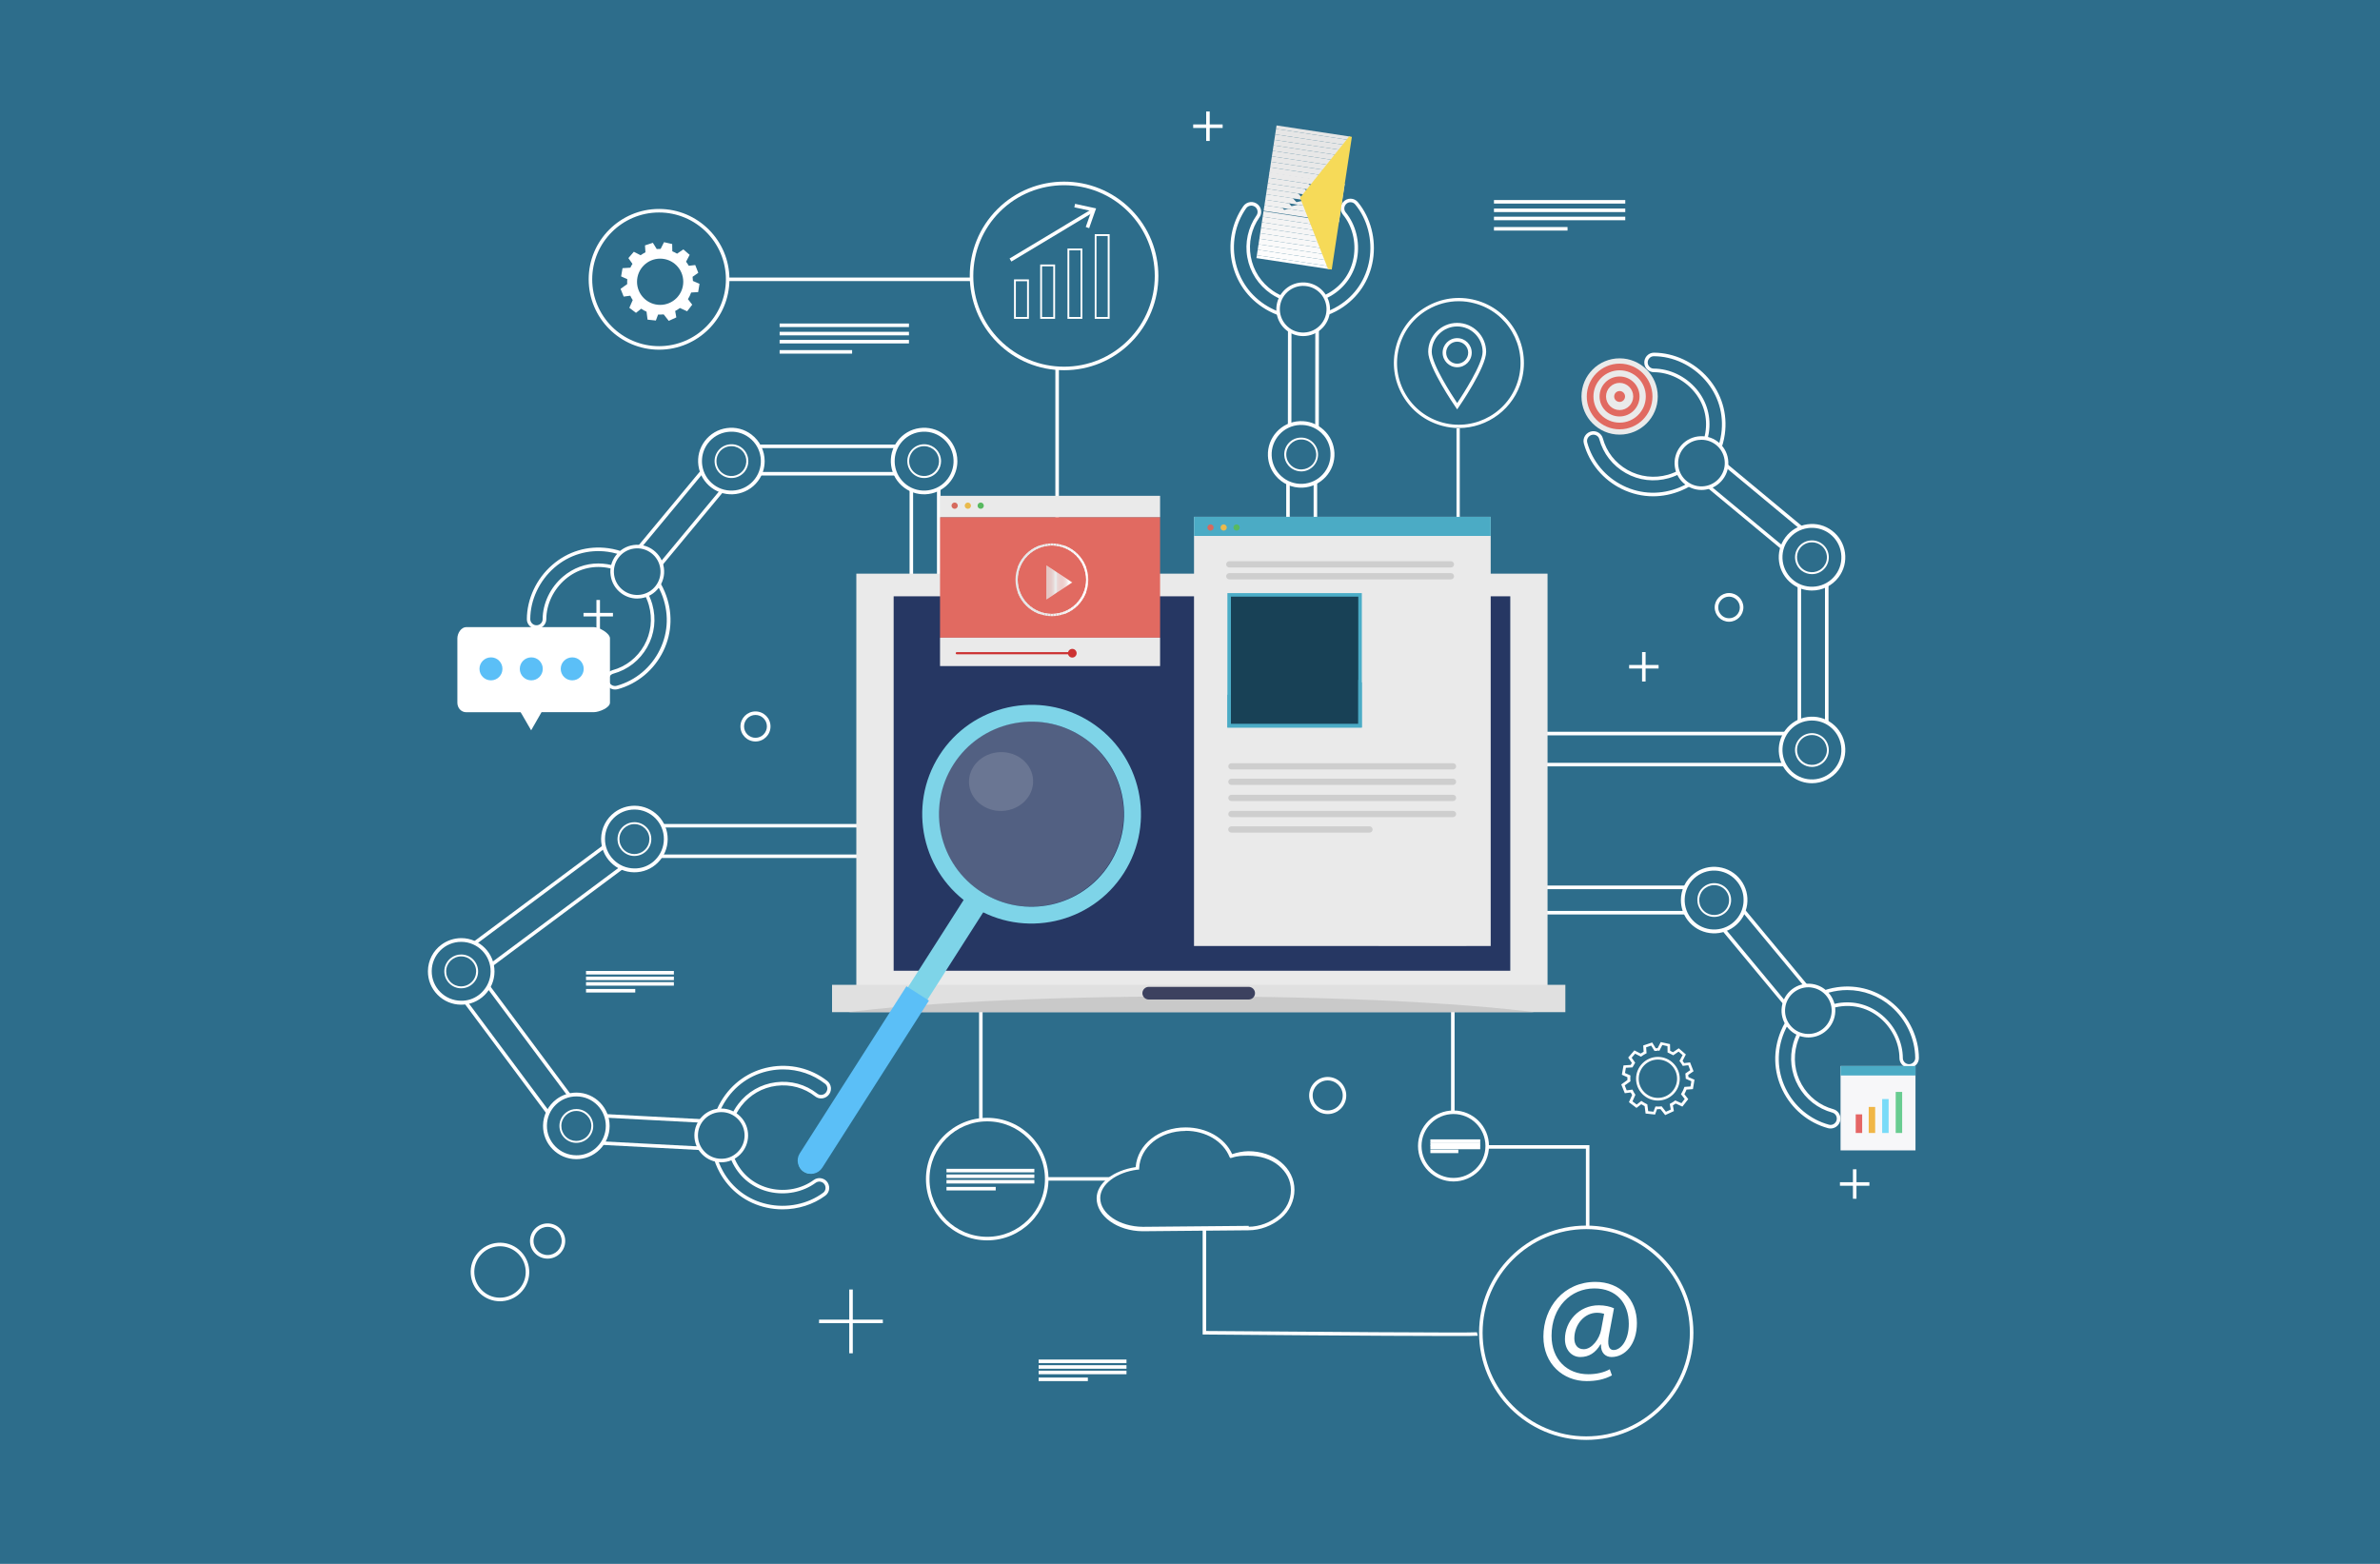 <?xml version="1.0" encoding="utf-8"?>
<!-- Generator: Adobe Illustrator 23.0.2, SVG Export Plug-In . SVG Version: 6.00 Build 0)  -->
<svg version="1.1" id="Layer_1" xmlns="http://www.w3.org/2000/svg" xmlns:xlink="http://www.w3.org/1999/xlink" x="0px" y="0px"
	 viewBox="0 0 350 230" style="enable-background:new 0 0 350 230;" xml:space="preserve">
<style type="text/css">
	.st0{fill:#2D6D8B;}
	.st1{fill:#FFFFFF;}
	.st2{fill:#EAEAEA;}
	.st3{fill:#E16A61;}
	.st4{clip-path:url(#SVGID_2_);}
	.st5{clip-path:url(#SVGID_4_);fill:#E6E6E6;}
	.st6{clip-path:url(#SVGID_4_);fill:#E7E7E7;}
	.st7{clip-path:url(#SVGID_4_);fill:#E8E8E8;}
	.st8{clip-path:url(#SVGID_4_);fill:#E9E9E9;}
	.st9{clip-path:url(#SVGID_4_);fill:#EAEAEA;}
	.st10{clip-path:url(#SVGID_4_);fill:#EBEBEB;}
	.st11{clip-path:url(#SVGID_4_);fill:#ECECEC;}
	.st12{clip-path:url(#SVGID_4_);fill:#EDEDED;}
	.st13{clip-path:url(#SVGID_4_);fill:#EFEFEF;}
	.st14{clip-path:url(#SVGID_4_);fill:#F0F0F0;}
	.st15{clip-path:url(#SVGID_4_);fill:#F1F1F1;}
	.st16{clip-path:url(#SVGID_4_);fill:#F2F2F2;}
	.st17{clip-path:url(#SVGID_4_);fill:#F4F4F4;}
	.st18{clip-path:url(#SVGID_4_);fill:#F5F5F5;}
	.st19{clip-path:url(#SVGID_4_);fill:#F7F7F7;}
	.st20{clip-path:url(#SVGID_4_);fill:#F8F8F8;}
	.st21{clip-path:url(#SVGID_4_);fill:#FAFAFA;}
	.st22{clip-path:url(#SVGID_4_);fill:#FBFBFB;}
	.st23{clip-path:url(#SVGID_4_);fill:#FDFDFD;}
	.st24{clip-path:url(#SVGID_4_);fill:#FFFFFF;}
	.st25{fill:#F6DA58;}
	.st26{fill:#5BBFF7;}
	.st27{clip-path:url(#SVGID_6_);}
	.st28{fill:#4BABC5;}
	.st29{fill:#E56565;}
	.st30{fill:#F0B647;}
	.st31{fill:#79DBF8;}
	.st32{fill:#69CC91;}
	.st33{fill:#263763;}
	.st34{clip-path:url(#SVGID_8_);}
	.st35{fill:#C9C9C9;}
	.st36{fill:#3C415F;}
	.st37{fill:#D66A5E;}
	.st38{fill:#E9BA4D;}
	.st39{fill:#58B960;}
	.st40{fill:#CC3232;}
	.st41{clip-path:url(#SVGID_10_);fill:#E6E6E6;}
	.st42{clip-path:url(#SVGID_10_);fill:#E7E7E7;}
	.st43{clip-path:url(#SVGID_10_);fill:#E8E8E8;}
	.st44{clip-path:url(#SVGID_10_);fill:#E9E9E9;}
	.st45{clip-path:url(#SVGID_10_);fill:#EAEAEA;}
	.st46{clip-path:url(#SVGID_10_);fill:#EBEBEB;}
	.st47{clip-path:url(#SVGID_10_);fill:#ECECEC;}
	.st48{clip-path:url(#SVGID_10_);fill:#EDEDED;}
	.st49{clip-path:url(#SVGID_10_);fill:#EFEFEF;}
	.st50{clip-path:url(#SVGID_10_);fill:#F0F0F0;}
	.st51{clip-path:url(#SVGID_10_);fill:#F1F1F1;}
	.st52{clip-path:url(#SVGID_10_);fill:#F2F2F2;}
	.st53{clip-path:url(#SVGID_10_);fill:#F4F4F4;}
	.st54{clip-path:url(#SVGID_10_);fill:#F5F5F5;}
	.st55{clip-path:url(#SVGID_10_);fill:#F7F7F7;}
	.st56{clip-path:url(#SVGID_10_);fill:#F8F8F8;}
	.st57{clip-path:url(#SVGID_10_);fill:#FAFAFA;}
	.st58{clip-path:url(#SVGID_10_);fill:#FBFBFB;}
	.st59{clip-path:url(#SVGID_10_);fill:#FDFDFD;}
	.st60{clip-path:url(#SVGID_10_);fill:#FFFFFF;}
	.st61{clip-path:url(#SVGID_12_);fill:#E6E6E6;}
	.st62{clip-path:url(#SVGID_12_);fill:#E7E7E7;}
	.st63{clip-path:url(#SVGID_12_);fill:#E8E8E8;}
	.st64{clip-path:url(#SVGID_12_);fill:#E9E9E9;}
	.st65{clip-path:url(#SVGID_12_);fill:#EAEAEA;}
	.st66{clip-path:url(#SVGID_12_);fill:#EBEBEB;}
	.st67{clip-path:url(#SVGID_12_);fill:#ECECEC;}
	.st68{clip-path:url(#SVGID_12_);fill:#EDEDED;}
	.st69{clip-path:url(#SVGID_12_);fill:#EFEFEF;}
	.st70{clip-path:url(#SVGID_12_);fill:#F0F0F0;}
	.st71{clip-path:url(#SVGID_12_);fill:#F1F1F1;}
	.st72{clip-path:url(#SVGID_12_);fill:#F2F2F2;}
	.st73{clip-path:url(#SVGID_12_);fill:#F4F4F4;}
	.st74{clip-path:url(#SVGID_12_);fill:#F5F5F5;}
	.st75{clip-path:url(#SVGID_12_);fill:#F7F7F7;}
	.st76{clip-path:url(#SVGID_12_);fill:#F8F8F8;}
	.st77{clip-path:url(#SVGID_12_);fill:#FAFAFA;}
	.st78{clip-path:url(#SVGID_12_);fill:#FBFBFB;}
	.st79{clip-path:url(#SVGID_12_);fill:#FDFDFD;}
	.st80{clip-path:url(#SVGID_12_);fill:#FFFFFF;}
	.st81{fill:#CECECE;}
	.st82{clip-path:url(#SVGID_14_);}
	.st83{fill:#184156;}
	.st84{clip-path:url(#SVGID_16_);}
	.st85{opacity:0.21;}
	.st86{fill:#FCFCFC;}
	.st87{fill:#7ED4E8;}
	.st88{opacity:0.16;}
	.st89{clip-path:url(#SVGID_18_);}
	.st90{clip-path:url(#SVGID_20_);fill:#E6E6E6;}
	.st91{clip-path:url(#SVGID_20_);fill:#E7E7E7;}
	.st92{clip-path:url(#SVGID_20_);fill:#E8E8E8;}
	.st93{clip-path:url(#SVGID_20_);fill:#E9E9E9;}
	.st94{clip-path:url(#SVGID_20_);fill:#EAEAEA;}
	.st95{clip-path:url(#SVGID_20_);fill:#EBEBEB;}
	.st96{clip-path:url(#SVGID_20_);fill:#ECECEC;}
	.st97{clip-path:url(#SVGID_20_);fill:#EDEDED;}
	.st98{clip-path:url(#SVGID_20_);fill:#EFEFEF;}
	.st99{clip-path:url(#SVGID_20_);fill:#F0F0F0;}
	.st100{clip-path:url(#SVGID_20_);fill:#F1F1F1;}
	.st101{clip-path:url(#SVGID_20_);fill:#F2F2F2;}
	.st102{clip-path:url(#SVGID_20_);fill:#F4F4F4;}
	.st103{clip-path:url(#SVGID_20_);fill:#F5F5F5;}
	.st104{clip-path:url(#SVGID_20_);fill:#F7F7F7;}
	.st105{clip-path:url(#SVGID_20_);fill:#F8F8F8;}
	.st106{clip-path:url(#SVGID_20_);fill:#FAFAFA;}
	.st107{clip-path:url(#SVGID_20_);fill:#FBFBFB;}
	.st108{clip-path:url(#SVGID_20_);fill:#FDFDFD;}
	.st109{clip-path:url(#SVGID_20_);fill:#FFFFFF;}
	.st110{clip-path:url(#SVGID_22_);}
	.st111{clip-path:url(#SVGID_24_);}
	.st112{clip-path:url(#SVGID_26_);fill:#E6E6E6;}
	.st113{clip-path:url(#SVGID_26_);fill:#E7E7E7;}
	.st114{clip-path:url(#SVGID_26_);fill:#E8E8E8;}
	.st115{clip-path:url(#SVGID_26_);fill:#E9E9E9;}
	.st116{clip-path:url(#SVGID_26_);fill:#EAEAEA;}
	.st117{clip-path:url(#SVGID_26_);fill:#EBEBEB;}
	.st118{clip-path:url(#SVGID_26_);fill:#ECECEC;}
	.st119{clip-path:url(#SVGID_26_);fill:#EDEDED;}
	.st120{clip-path:url(#SVGID_26_);fill:#EFEFEF;}
	.st121{clip-path:url(#SVGID_26_);fill:#F0F0F0;}
	.st122{clip-path:url(#SVGID_26_);fill:#F1F1F1;}
	.st123{clip-path:url(#SVGID_26_);fill:#F2F2F2;}
	.st124{clip-path:url(#SVGID_26_);fill:#F4F4F4;}
	.st125{clip-path:url(#SVGID_26_);fill:#F5F5F5;}
	.st126{clip-path:url(#SVGID_26_);fill:#F7F7F7;}
	.st127{clip-path:url(#SVGID_26_);fill:#F8F8F8;}
	.st128{clip-path:url(#SVGID_26_);fill:#FAFAFA;}
	.st129{clip-path:url(#SVGID_26_);fill:#FBFBFB;}
	.st130{clip-path:url(#SVGID_26_);fill:#FDFDFD;}
	.st131{clip-path:url(#SVGID_26_);fill:#FFFFFF;}
	.st132{clip-path:url(#SVGID_28_);fill:#E6E6E6;}
	.st133{clip-path:url(#SVGID_28_);fill:#E7E7E7;}
	.st134{clip-path:url(#SVGID_28_);fill:#E8E8E8;}
	.st135{clip-path:url(#SVGID_28_);fill:#E9E9E9;}
	.st136{clip-path:url(#SVGID_28_);fill:#EAEAEA;}
	.st137{clip-path:url(#SVGID_28_);fill:#EBEBEB;}
	.st138{clip-path:url(#SVGID_28_);fill:#ECECEC;}
	.st139{clip-path:url(#SVGID_28_);fill:#EDEDED;}
	.st140{clip-path:url(#SVGID_28_);fill:#EFEFEF;}
	.st141{clip-path:url(#SVGID_28_);fill:#F0F0F0;}
	.st142{clip-path:url(#SVGID_28_);fill:#F1F1F1;}
	.st143{clip-path:url(#SVGID_28_);fill:#F2F2F2;}
	.st144{clip-path:url(#SVGID_28_);fill:#F4F4F4;}
	.st145{clip-path:url(#SVGID_28_);fill:#F5F5F5;}
	.st146{clip-path:url(#SVGID_28_);fill:#F7F7F7;}
	.st147{clip-path:url(#SVGID_28_);fill:#F8F8F8;}
	.st148{clip-path:url(#SVGID_28_);fill:#FAFAFA;}
	.st149{clip-path:url(#SVGID_28_);fill:#FBFBFB;}
	.st150{clip-path:url(#SVGID_28_);fill:#FDFDFD;}
	.st151{clip-path:url(#SVGID_28_);fill:#FFFFFF;}
	.st152{clip-path:url(#SVGID_30_);}
	.st153{clip-path:url(#SVGID_32_);}
</style>
<rect class="st0" width="350" height="230"/>
<g>
	<g>
		<g>
			<g>
				<path class="st1" d="M233.27,211.77c-8.69,0-15.76-7.07-15.76-15.76s7.07-15.76,15.76-15.76s15.76,7.07,15.76,15.76
					S241.97,211.77,233.27,211.77z M233.27,180.77c-8.4,0-15.24,6.84-15.24,15.24c0,8.4,6.84,15.24,15.24,15.24
					c8.4,0,15.24-6.84,15.24-15.24C248.51,187.6,241.68,180.77,233.27,180.77z"/>
			</g>
		</g>
		<g>
			<polygon class="st1" points="233.74,180.42 233.22,180.42 233.22,168.94 213.39,168.94 213.39,144.94 213.91,144.94 
				213.91,168.42 233.74,168.42 			"/>
		</g>
		<g>
			<path class="st1" d="M213.4,196.49c-9.46,0-33.03-0.19-36.28-0.22l-0.26,0v-22.63h-32.88v-28.18h0.52v27.66h32.88v22.63
				c13.59,0.11,39.06,0.3,39.82,0.19l0.11,0.51C217.18,196.48,215.71,196.49,213.4,196.49z"/>
		</g>
		<g>
			<path class="st0" d="M183.58,169.51c-0.89,0-1.75,0.15-2.52,0.43c-0.96-2.39-3.6-4.11-6.7-4.12c-3.84-0.01-6.97,2.62-7.1,5.9
				c-3.14,0.39-5.72,2.23-5.72,4.45c0,2.49,2.94,4.48,6.48,4.51c0,0,15.37-0.27,15.55-0.27c3.61,0.01,6.54-2.34,6.54-5.45
				C190.11,171.87,187.19,169.52,183.58,169.51z"/>
			<path class="st1" d="M168.02,181.08c-3.73-0.03-6.75-2.24-6.75-4.84c0-2.21,2.45-4.11,5.74-4.59c0.26-3.35,3.43-5.84,7.34-5.84
				c0.01,0,0.01,0,0.01,0c3.03,0,5.75,1.5,6.84,3.93c0.76-0.25,1.57-0.42,2.38-0.43c1.82,0,3.52,0.55,4.78,1.6
				c1.29,1.07,2,2.51,2,4.08c0,1.57-0.72,3.15-2.01,4.21c-1.27,1.04-2.96,1.74-4.78,1.74c0,0-0.01,0-0.01,0
				C183.36,180.94,168.17,181.08,168.02,181.08z M174.35,166.33c-3.71,0-6.7,2.36-6.83,5.53l-0.01,0.16l-0.22,0
				c-3.13,0.39-5.49,2.18-5.49,4.17c0,2.31,2.83,4.21,6.26,4.24c0.62-0.01,15.06-0.14,15.58-0.14v0.13c0,0-0.07,0-0.06,0
				c1.69,0,3.27-0.66,4.44-1.63c1.17-0.97,1.82-2.34,1.82-3.76c0-1.41-0.64-2.65-1.81-3.62c-1.17-0.97-2.75-1.44-4.45-1.44l0,0
				c0,0-0.01,0-0.01,0c-0.84,0-1.65,0.03-2.42,0.31l-0.24,0.03l-0.09-0.14c-0.95-2.36-3.54-3.86-6.46-3.86
				C174.36,166.33,174.35,166.33,174.35,166.33z"/>
		</g>
		<g>
			<path class="st1" d="M214.29,60.21l-0.21-0.31c-0.17-0.24-4.05-5.88-4.05-8.15c0-2.35,1.91-4.26,4.26-4.26
				c2.35,0,4.26,1.91,4.26,4.26c0,2.26-3.88,7.91-4.05,8.15L214.29,60.21z M214.29,48.01c-2.06,0-3.74,1.68-3.74,3.74
				c0,1.81,2.91,6.3,3.74,7.53c0.82-1.23,3.74-5.72,3.74-7.53C218.03,49.69,216.35,48.01,214.29,48.01z M214.29,54.01
				c-1.18,0-2.14-0.96-2.14-2.14c0-1.18,0.96-2.14,2.14-2.14c1.18,0,2.14,0.96,2.14,2.14C216.43,53.05,215.47,54.01,214.29,54.01z
				 M214.29,50.25c-0.89,0-1.62,0.73-1.62,1.62c0,0.89,0.73,1.62,1.62,1.62c0.89,0,1.62-0.73,1.62-1.62
				C215.91,50.98,215.18,50.25,214.29,50.25z"/>
		</g>
		<g>
			<g>
				<circle class="st0" cx="145.18" cy="173.41" r="8.75"/>
				<path class="st1" d="M145.18,182.42c-4.97,0-9.01-4.04-9.01-9.01c0-4.97,4.04-9.01,9.01-9.01c4.97,0,9.01,4.04,9.01,9.01
					C154.19,178.38,150.15,182.42,145.18,182.42z M145.18,164.92c-4.68,0-8.49,3.81-8.49,8.49s3.81,8.49,8.49,8.49
					c4.68,0,8.49-3.81,8.49-8.49S149.86,164.92,145.18,164.92z"/>
			</g>
			<g>
				<g>
					<rect x="139.19" y="171.9" class="st1" width="12.92" height="0.52"/>
				</g>
				<g>
					<rect x="139.19" y="173.54" class="st1" width="12.92" height="0.52"/>
				</g>
				<g>
					<rect x="139.19" y="172.73" class="st1" width="12.92" height="0.52"/>
				</g>
				<g>
					<rect x="139.19" y="174.56" class="st1" width="7.24" height="0.52"/>
				</g>
			</g>
		</g>
		<g>
			<g>
				<rect x="152.74" y="199.95" class="st1" width="12.92" height="0.52"/>
			</g>
			<g>
				<rect x="152.74" y="201.59" class="st1" width="12.92" height="0.52"/>
			</g>
			<g>
				<rect x="152.74" y="200.78" class="st1" width="12.92" height="0.52"/>
			</g>
			<g>
				<rect x="152.74" y="202.6" class="st1" width="7.24" height="0.52"/>
			</g>
		</g>
		<g>
			<g>
				<rect x="86.18" y="142.8" class="st1" width="12.92" height="0.52"/>
			</g>
			<g>
				<rect x="86.18" y="144.44" class="st1" width="12.92" height="0.52"/>
			</g>
			<g>
				<rect x="86.18" y="143.63" class="st1" width="12.92" height="0.52"/>
			</g>
			<g>
				<rect x="86.18" y="145.45" class="st1" width="7.24" height="0.52"/>
			</g>
		</g>
		<g>
			<g>
				<rect x="219.7" y="29.42" class="st1" width="19.31" height="0.52"/>
			</g>
			<g>
				<rect x="219.7" y="31.87" class="st1" width="19.31" height="0.52"/>
			</g>
			<g>
				<rect x="219.7" y="30.67" class="st1" width="19.31" height="0.52"/>
			</g>
			<g>
				<rect x="219.7" y="33.39" class="st1" width="10.82" height="0.52"/>
			</g>
		</g>
		<g>
			<g>
				<rect x="114.65" y="47.58" class="st1" width="19.02" height="0.52"/>
			</g>
			<g>
				<rect x="114.65" y="49.99" class="st1" width="19.02" height="0.52"/>
			</g>
			<g>
				<rect x="114.65" y="48.8" class="st1" width="19.02" height="0.52"/>
			</g>
			<g>
				<rect x="114.65" y="51.49" class="st1" width="10.66" height="0.52"/>
			</g>
		</g>
		<g>
			<g>
				<circle class="st0" cx="213.75" cy="168.54" r="4.96"/>
				<path class="st1" d="M213.75,173.76c-2.88,0-5.22-2.34-5.22-5.22c0-2.88,2.34-5.22,5.22-5.22c2.88,0,5.22,2.34,5.22,5.22
					C218.97,171.42,216.63,173.76,213.75,173.76z M213.75,163.84c-2.59,0-4.7,2.11-4.7,4.7c0,2.59,2.11,4.7,4.7,4.7
					s4.7-2.11,4.7-4.7C218.45,165.95,216.34,163.84,213.75,163.84z"/>
			</g>
			<g>
				<g>
					<rect x="210.35" y="167.57" class="st1" width="7.33" height="0.52"/>
				</g>
				<g>
					<rect x="210.35" y="168.5" class="st1" width="7.33" height="0.52"/>
				</g>
				<g>
					<rect x="210.35" y="168.04" class="st1" width="7.33" height="0.52"/>
				</g>
				<g>
					<rect x="210.35" y="169.07" class="st1" width="4.11" height="0.52"/>
				</g>
			</g>
		</g>
		<g>
			<path class="st1" d="M111.1,109.05c-1.22,0-2.21-0.99-2.21-2.21c0-1.22,0.99-2.21,2.21-2.21c1.22,0,2.21,0.99,2.21,2.21
				C113.31,108.06,112.32,109.05,111.1,109.05z M111.1,105.15c-0.93,0-1.68,0.76-1.68,1.68c0,0.93,0.76,1.68,1.68,1.68
				c0.93,0,1.68-0.76,1.68-1.68C112.78,105.91,112.03,105.15,111.1,105.15z"/>
		</g>
		<g>
			<path class="st1" d="M73.52,191.38c-2.23,0-4.12-1.72-4.29-3.98c-0.09-1.15,0.28-2.26,1.03-3.13c0.75-0.87,1.79-1.4,2.94-1.49
				c1.14-0.09,2.26,0.28,3.13,1.03c0.87,0.75,1.4,1.79,1.49,2.94c0.18,2.37-1.6,4.44-3.97,4.62l0,0
				C73.74,191.37,73.63,191.38,73.52,191.38z M73.53,183.29c-0.1,0-0.19,0-0.29,0.01c-1.01,0.08-1.92,0.54-2.58,1.31
				c-0.66,0.77-0.98,1.74-0.9,2.75c0.16,2.08,1.97,3.65,4.06,3.48l0,0c1.01-0.08,1.92-0.54,2.58-1.31c0.66-0.77,0.98-1.74,0.9-2.75
				c-0.08-1.01-0.54-1.92-1.31-2.58C75.3,183.61,74.43,183.29,73.53,183.29z"/>
		</g>
		<g>
			<path class="st1" d="M80.53,185.11c-1.43,0-2.59-1.16-2.59-2.59s1.16-2.59,2.59-2.59c1.43,0,2.59,1.16,2.59,2.59
				S81.96,185.11,80.53,185.11z M80.53,180.44c-1.14,0-2.07,0.93-2.07,2.07c0,1.14,0.93,2.07,2.07,2.07c1.14,0,2.07-0.93,2.07-2.07
				C82.6,181.37,81.67,180.44,80.53,180.44z"/>
		</g>
		<g>
			<path class="st1" d="M254.27,91.44c-1.16,0-2.11-0.95-2.11-2.11c0-1.16,0.95-2.11,2.11-2.11s2.11,0.95,2.11,2.11
				C256.37,90.5,255.43,91.44,254.27,91.44z M254.27,87.75c-0.87,0-1.59,0.71-1.59,1.59c0,0.87,0.71,1.59,1.59,1.59
				s1.59-0.71,1.59-1.59C255.85,88.46,255.14,87.75,254.27,87.75z"/>
		</g>
		<g>
			<path class="st1" d="M195.25,163.85c-1.51,0-2.73-1.23-2.73-2.73s1.23-2.73,2.73-2.73s2.73,1.23,2.73,2.73
				S196.76,163.85,195.25,163.85z M195.25,158.9c-1.22,0-2.21,0.99-2.21,2.21s0.99,2.21,2.21,2.21s2.21-0.99,2.21-2.21
				S196.47,158.9,195.25,158.9z"/>
		</g>
		<g>
			<g>
				<rect x="124.89" y="189.65" class="st1" width="0.52" height="9.38"/>
			</g>
			<g>
				<rect x="120.45" y="194.08" class="st1" width="9.38" height="0.52"/>
			</g>
		</g>
		<g>
			<g>
				<rect x="87.71" y="88.24" class="st1" width="0.52" height="4.33"/>
			</g>
			<g>
				<rect x="85.81" y="90.14" class="st1" width="4.33" height="0.52"/>
			</g>
		</g>
		<g>
			<g>
				<rect x="241.48" y="95.9" class="st1" width="0.52" height="4.33"/>
			</g>
			<g>
				<rect x="239.58" y="97.8" class="st1" width="4.33" height="0.52"/>
			</g>
		</g>
		<g>
			<g>
				<rect x="177.38" y="16.4" class="st1" width="0.52" height="4.33"/>
			</g>
			<g>
				<rect x="175.47" y="18.3" class="st1" width="4.33" height="0.52"/>
			</g>
		</g>
		<g>
			<g>
				<rect x="272.49" y="171.97" class="st1" width="0.52" height="4.33"/>
			</g>
			<g>
				<rect x="270.58" y="173.87" class="st1" width="4.33" height="0.52"/>
			</g>
		</g>
		<g>
			<g>
				<path class="st1" d="M237.05,202.28c-1.15,0.61-2.33,0.84-3.73,0.84c-3.44,0-6.35-2.51-6.35-6.54c0-4.32,3-8.05,7.65-8.05
					c3.65,0,6.1,2.56,6.1,6.06c0,3.14-1.76,4.99-3.73,4.99c-0.84,0-1.61-0.57-1.55-1.85h-0.08c-0.73,1.24-1.7,1.85-2.96,1.85
					c-1.22,0-2.26-0.99-2.26-2.64c0-2.6,2.05-4.97,4.97-4.97c0.9,0,1.7,0.19,2.24,0.44l-0.71,3.79c-0.31,1.59-0.06,2.33,0.63,2.35
					c1.07,0.02,2.26-1.4,2.26-3.84c0-3.04-1.82-5.22-5.07-5.22c-3.42,0-6.29,2.71-6.29,6.96c0,3.5,2.29,5.66,5.39,5.66
					c1.2,0,2.31-0.25,3.17-0.73L237.05,202.28z M235.9,193.22c-0.21-0.06-0.57-0.15-1.05-0.15c-1.85,0-3.33,1.74-3.33,3.77
					c0,0.92,0.46,1.59,1.38,1.59c1.22,0,2.33-1.55,2.56-2.85L235.9,193.22z"/>
			</g>
		</g>
		<g>
			<g>
				<path class="st1" d="M156.48,54.45c-3.71,0-7.19-1.44-9.81-4.06c-5.41-5.41-5.41-14.21,0-19.62c5.41-5.41,14.21-5.41,19.62,0
					l0,0c5.41,5.41,5.41,14.21,0,19.62C163.67,53.01,160.18,54.45,156.48,54.45z M156.48,27.24c-3.42,0-6.84,1.3-9.44,3.9
					c-2.52,2.52-3.91,5.87-3.91,9.44c0,3.57,1.39,6.92,3.91,9.44c2.52,2.52,5.87,3.91,9.44,3.91c3.57,0,6.92-1.39,9.44-3.91
					c5.2-5.2,5.2-13.67,0-18.88C163.32,28.54,159.9,27.24,156.48,27.24z"/>
			</g>
			<g>
				<g>
					<g>
						<path class="st1" d="M151.31,46.89h-2.19v-5.8h2.19V46.89z M149.39,46.62h1.65v-5.26h-1.65V46.62z"/>
					</g>
				</g>
				<g>
					<g>
						<path class="st1" d="M155.16,46.89h-2.19V38.9h2.19V46.89z M153.24,46.62h1.65v-7.45h-1.65V46.62z"/>
					</g>
				</g>
				<g>
					<g>
						<path class="st1" d="M159.17,46.89h-2.19V36.55h2.19V46.89z M157.25,46.62h1.65v-9.8h-1.65V46.62z"/>
					</g>
				</g>
				<g>
					<g>
						<path class="st1" d="M163.18,46.89h-2.19V34.44h2.19V46.89z M161.25,46.62h1.65V34.71h-1.65V46.62z"/>
					</g>
				</g>
			</g>
			<g>
				<g>
					
						<rect x="147.59" y="34.25" transform="matrix(0.857 -0.515 0.515 0.857 4.342 84.677)" class="st1" width="14.28" height="0.52"/>
				</g>
				<g>
					<polygon class="st1" points="160.17,33.56 159.67,33.38 160.5,31.03 157.99,30.49 158.1,29.98 161.19,30.65 					"/>
				</g>
			</g>
		</g>
		<g>
			<rect x="155.2" y="54.3" class="st1" width="0.52" height="39.49"/>
		</g>
		<g>
			<g>
				<path class="st1" d="M102.67,42.96l0.2-1.21c0,0-0.58-0.26-0.97-0.43c-0.01-0.21-0.02-0.41-0.05-0.61l0.84-0.59l-0.45-1.14
					c0,0-0.54,0.06-0.95,0.11c-0.12-0.21-0.25-0.41-0.4-0.6l0.53-1.01l-0.93-0.8c0,0-0.57,0.39-0.92,0.63
					c-0.22-0.14-0.46-0.25-0.7-0.35l-0.02-1.07l-1.2-0.27c0,0-0.31,0.61-0.5,0.99c-0.03,0-0.06,0-0.09,0
					c-0.16,0-0.32,0.01-0.48,0.02l-0.57-0.92l-1.16,0.38c0,0,0.04,0.59,0.07,1.02c-0.25,0.12-0.49,0.27-0.71,0.43l-1-0.51l-0.8,0.93
					c0,0,0.35,0.51,0.6,0.85c-0.12,0.18-0.22,0.36-0.31,0.56l-1.15,0.07l-0.21,1.21c0,0,0.52,0.24,0.91,0.41
					c-0.01,0.13-0.02,0.25-0.02,0.38c0,0.11,0.01,0.23,0.01,0.34l-0.98,0.7l0.46,1.14c0,0,0.55-0.07,0.97-0.13
					c0.1,0.22,0.22,0.44,0.36,0.64l-0.5,1.14l0.98,0.74c0,0,0.44-0.35,0.77-0.61c0.24,0.17,0.5,0.32,0.78,0.44l0.15,1.17l1.22,0.13
					c0,0,0.18-0.49,0.33-0.88c0.1,0.01,0.2,0.01,0.3,0.01c0.18,0,0.35-0.01,0.52-0.03l0.75,0.95l1.11-0.51c0,0-0.09-0.53-0.17-0.94
					c0.24-0.13,0.48-0.27,0.7-0.44l1.06,0.48l0.75-0.97c0,0-0.37-0.48-0.63-0.81c0.19-0.3,0.35-0.63,0.47-0.98L102.67,42.96z
					 M93.68,41.44c0-1.88,1.52-3.4,3.4-3.4c1.88,0,3.4,1.52,3.4,3.4c0,1.88-1.52,3.4-3.4,3.4C95.2,44.84,93.68,43.31,93.68,41.44z"
					/>
			</g>
			<g>
				<path class="st1" d="M96.92,51.43c-5.71,0-10.35-4.64-10.35-10.35s4.64-10.35,10.35-10.35s10.35,4.64,10.35,10.35
					S102.63,51.43,96.92,51.43z M96.92,31.25c-5.42,0-9.83,4.41-9.83,9.83s4.41,9.83,9.83,9.83s9.83-4.41,9.83-9.83
					S102.34,31.25,96.92,31.25z"/>
			</g>
		</g>
		<g>
			<path class="st1" d="M214.54,62.95c-0.8,0-1.62-0.1-2.43-0.32c-2.47-0.65-4.54-2.22-5.82-4.43c-1.29-2.21-1.64-4.78-0.99-7.25
				c0.65-2.47,2.22-4.54,4.43-5.82c2.21-1.29,4.78-1.64,7.25-0.99c5.1,1.34,8.15,6.58,6.81,11.68l0,0
				C222.66,60.11,218.77,62.95,214.54,62.95z M214.52,44.3c-1.59,0-3.15,0.42-4.56,1.24c-2.1,1.22-3.59,3.19-4.21,5.53
				c-0.62,2.35-0.29,4.79,0.94,6.89c1.22,2.09,3.19,3.59,5.53,4.21c4.84,1.27,9.82-1.63,11.09-6.47c1.27-4.84-1.63-9.82-6.47-11.09
				C216.08,44.4,215.3,44.3,214.52,44.3z"/>
		</g>
		<g>
			<rect x="107.01" y="40.82" class="st1" width="35.92" height="0.52"/>
		</g>
		<g>
			<rect x="214.19" y="63" class="st1" width="0.48" height="26.96"/>
		</g>
	</g>
	<g>
		<g>
			<rect x="264.61" y="85.56" class="st0" width="4.03" height="24.45"/>
			<path class="st1" d="M268.9,110.27h-4.55V85.3h4.55V110.27z M264.87,109.75h3.51V85.82h-3.51V109.75z"/>
		</g>
		<g>
			
				<rect x="241.79" y="89.6" transform="matrix(6.123234e-17 -1 1 6.123234e-17 133.905 354.242)" class="st0" width="4.56" height="41.15"/>
			<path class="st1" d="M264.91,112.71h-41.67v-5.09h41.67V112.71z M223.76,112.19h40.62v-4.04h-40.62V112.19z"/>
		</g>
		<g>
			<g>
				<path class="st1" d="M243.1,72.99c-1.57,0-3.13-0.36-4.59-1.07c-2.75-1.34-4.79-3.78-5.59-6.69c-0.11-0.39-0.04-0.82,0.19-1.16
					c0.23-0.35,0.6-0.58,1.01-0.64c0.72-0.1,1.4,0.35,1.59,1.03c0.54,1.98,1.83,3.64,3.64,4.66c1.81,1.02,3.92,1.27,5.94,0.7
					c2.86-0.81,5.02-3.24,5.5-6.18c0.36-2.21-0.24-4.37-1.69-6.08c-1.49-1.76-3.69-2.81-5.88-2.82l0,0c-0.7,0-1.3-0.53-1.4-1.23
					c-0.06-0.41,0.07-0.83,0.34-1.15c0.27-0.31,0.66-0.49,1.06-0.49c0,0,0,0,0,0c2.97,0.01,5.95,1.4,7.97,3.73
					c2,2.31,2.88,5.25,2.46,8.27c-0.51,3.67-2.96,6.85-6.41,8.28C245.89,72.71,244.49,72.99,243.1,72.99z M234.32,63.93
					c-0.04,0-0.09,0-0.13,0.01c-0.27,0.04-0.5,0.19-0.65,0.41c-0.15,0.22-0.19,0.48-0.12,0.74c0.76,2.77,2.7,5.09,5.32,6.36
					c2.62,1.28,5.57,1.35,8.3,0.21c3.27-1.36,5.6-4.38,6.09-7.87c0.4-2.87-0.43-5.66-2.34-7.85c-1.93-2.22-4.76-3.55-7.58-3.55
					c0,0,0,0,0,0c-0.26,0-0.5,0.11-0.67,0.31c-0.18,0.2-0.26,0.47-0.22,0.73c0.06,0.44,0.44,0.78,0.88,0.78
					c2.34,0.01,4.69,1.13,6.28,3.01c1.55,1.83,2.19,4.14,1.81,6.5c-0.51,3.14-2.81,5.73-5.87,6.6c-2.15,0.61-4.41,0.35-6.34-0.75
					c-1.93-1.09-3.31-2.86-3.89-4.98C235.1,64.2,234.73,63.93,234.32,63.93z"/>
			</g>
			<g>
				<path class="st1" d="M265.41,83.63L248.6,69.67l2.91-3.5l16.81,13.96L265.41,83.63z M249.33,69.61l16.01,13.29l2.24-2.7
					l-16.01-13.29L249.33,69.61z"/>
			</g>
			<g>
				<path class="st0" d="M249.7,64.45c2.02-0.28,3.88,1.13,4.16,3.15c0.28,2.02-1.13,3.88-3.15,4.16c-2.02,0.28-3.88-1.13-4.16-3.15
					C246.27,66.6,247.68,64.73,249.7,64.45z"/>
				<path class="st1" d="M250.21,72.06c-1.94,0-3.64-1.43-3.91-3.41c-0.3-2.16,1.21-4.16,3.37-4.46c1.05-0.14,2.09,0.12,2.93,0.76
					c0.84,0.64,1.39,1.56,1.53,2.61c0.15,1.05-0.12,2.09-0.76,2.93c-0.64,0.84-1.56,1.39-2.61,1.53
					C250.57,72.05,250.39,72.06,250.21,72.06z M250.22,64.68c-0.16,0-0.32,0.01-0.48,0.03c-1.87,0.26-3.19,2-2.92,3.87
					c0.26,1.87,2,3.19,3.87,2.92c0.91-0.13,1.71-0.6,2.26-1.33c0.55-0.73,0.79-1.63,0.66-2.54c-0.13-0.91-0.6-1.71-1.33-2.26
					C251.67,64.92,250.96,64.68,250.22,64.68z"/>
			</g>
		</g>
		<g>
			<g>
				<g>
					<path class="st0" d="M262.78,79.18c1.54-2.03,4.43-2.44,6.46-0.9s2.44,4.43,0.9,6.46c-1.54,2.03-4.43,2.44-6.46,0.9
						C261.65,84.1,261.25,81.21,262.78,79.18z"/>
				</g>
				<g>
					<path class="st1" d="M266.46,86.85c-1.03,0-2.06-0.32-2.94-0.99c-2.15-1.63-2.58-4.7-0.95-6.85c0.79-1.04,1.93-1.72,3.23-1.9
						c1.3-0.18,2.58,0.15,3.62,0.94c1.04,0.79,1.72,1.93,1.9,3.23c0.18,1.29-0.15,2.58-0.94,3.62
						C269.41,86.18,267.94,86.85,266.46,86.85z M266.47,77.63c-0.2,0-0.4,0.01-0.61,0.04c-1.15,0.16-2.16,0.76-2.86,1.68
						c-1.44,1.91-1.06,4.63,0.85,6.07c1.91,1.44,4.63,1.06,6.07-0.85c0.7-0.92,0.99-2.06,0.83-3.21c-0.16-1.15-0.76-2.16-1.68-2.86
						C268.32,77.93,267.41,77.63,266.47,77.63z"/>
				</g>
			</g>
			<g>
				<g>
					<path class="st0" d="M264.6,80.55c0.78-1.03,2.25-1.24,3.28-0.46c1.03,0.78,1.24,2.25,0.46,3.28
						c-0.78,1.03-2.25,1.24-3.28,0.46C264.02,83.05,263.82,81.58,264.6,80.55z"/>
				</g>
				<g>
					<path class="st1" d="M266.46,84.44c-0.52,0-1.05-0.16-1.5-0.5c-1.09-0.83-1.31-2.39-0.48-3.48c0.4-0.53,0.98-0.87,1.64-0.96
						c0.66-0.09,1.31,0.08,1.84,0.48c0.53,0.4,0.87,0.98,0.96,1.64c0.09,0.66-0.08,1.31-0.48,1.84
						C267.96,84.1,267.22,84.44,266.46,84.44z M266.47,79.76c-0.1,0-0.21,0.01-0.31,0.02c-0.58,0.08-1.1,0.38-1.45,0.85
						c-0.73,0.97-0.54,2.35,0.43,3.08c0.97,0.73,2.35,0.54,3.08-0.43c0.35-0.47,0.51-1.05,0.42-1.63c-0.08-0.58-0.38-1.1-0.85-1.45
						C267.41,79.91,266.95,79.76,266.47,79.76z"/>
				</g>
			</g>
		</g>
		<g>
			<g>
				<g>
					<path class="st0" d="M262.78,107.52c1.54-2.03,4.43-2.44,6.46-0.9c2.03,1.54,2.44,4.43,0.9,6.46c-1.54,2.03-4.43,2.44-6.46,0.9
						C261.65,112.45,261.25,109.55,262.78,107.52z"/>
				</g>
				<g>
					<path class="st1" d="M266.46,115.19c-1.03,0-2.06-0.32-2.94-0.99c-2.15-1.63-2.58-4.7-0.95-6.85c0.79-1.04,1.93-1.72,3.23-1.9
						c1.3-0.18,2.58,0.15,3.62,0.94c1.04,0.79,1.72,1.93,1.9,3.23c0.18,1.29-0.15,2.58-0.94,3.62
						C269.41,114.52,267.94,115.19,266.46,115.19z M266.47,105.97c-0.2,0-0.4,0.01-0.61,0.04c-1.15,0.16-2.16,0.76-2.86,1.68
						c-1.44,1.91-1.06,4.63,0.85,6.07c1.91,1.44,4.63,1.06,6.07-0.85c0.7-0.92,0.99-2.06,0.83-3.21c-0.16-1.15-0.76-2.16-1.68-2.86
						C268.32,106.27,267.41,105.97,266.47,105.97z"/>
				</g>
			</g>
			<g>
				<g>
					<path class="st0" d="M264.6,108.89c0.78-1.03,2.25-1.24,3.28-0.46c1.03,0.78,1.24,2.25,0.46,3.28
						c-0.78,1.03-2.25,1.24-3.28,0.46C264.02,111.39,263.82,109.92,264.6,108.89z"/>
				</g>
				<g>
					<path class="st1" d="M266.46,112.79c-0.52,0-1.05-0.16-1.5-0.5c-1.09-0.83-1.31-2.39-0.48-3.48c0.4-0.53,0.98-0.87,1.64-0.96
						c0.66-0.09,1.31,0.08,1.84,0.48c0.53,0.4,0.87,0.98,0.96,1.64c0.09,0.66-0.08,1.31-0.48,1.84
						C267.96,112.45,267.22,112.79,266.46,112.79z M266.47,108.1c-0.1,0-0.21,0.01-0.31,0.02c-0.58,0.08-1.1,0.38-1.45,0.85
						c-0.73,0.97-0.54,2.35,0.43,3.08c0.97,0.73,2.35,0.54,3.08-0.43c0.35-0.47,0.51-1.05,0.42-1.63s-0.38-1.1-0.85-1.45
						C267.41,108.25,266.95,108.1,266.47,108.1z"/>
				</g>
			</g>
		</g>
		<g>
			
				<rect x="230.8" y="114.36" transform="matrix(6.123234e-17 -1 1 6.123234e-17 100.299 365.034)" class="st0" width="3.73" height="36.01"/>
			<path class="st1" d="M250.93,134.49H214.4v-4.25h36.53V134.49z M214.92,133.97h35.49v-3.2h-35.49V133.97z"/>
		</g>
		<g>
			<g>
				<path class="st1" d="M269.2,165.97c-0.13,0-0.25-0.02-0.38-0.05c-2.91-0.8-5.35-2.84-6.69-5.59c-1.34-2.76-1.42-5.86-0.22-8.73
					c1.43-3.44,4.61-5.9,8.28-6.41c3.02-0.42,5.96,0.45,8.27,2.46c2.33,2.02,3.73,5,3.73,7.97c0,0.41-0.18,0.79-0.48,1.06
					c-0.32,0.28-0.73,0.4-1.15,0.34c-0.7-0.1-1.23-0.7-1.23-1.4l0,0c-0.01-2.19-1.07-4.39-2.82-5.88c-1.71-1.45-3.87-2.05-6.08-1.69
					c-2.94,0.48-5.37,2.64-6.18,5.5c-0.57,2.02-0.32,4.13,0.7,5.94c1.02,1.81,2.68,3.1,4.66,3.64c0.69,0.19,1.13,0.87,1.03,1.59
					c-0.06,0.41-0.29,0.78-0.64,1.01C269.75,165.89,269.47,165.97,269.2,165.97z M271.66,145.61c-0.46,0-0.93,0.03-1.4,0.1
					c-3.49,0.49-6.51,2.82-7.87,6.09c-1.14,2.74-1.07,5.68,0.21,8.3c1.27,2.62,3.59,4.55,6.36,5.31c0.25,0.07,0.52,0.03,0.74-0.12
					c0.22-0.15,0.37-0.38,0.41-0.65c0.06-0.46-0.22-0.89-0.66-1.01c-2.12-0.58-3.89-1.96-4.98-3.89c-1.09-1.93-1.36-4.18-0.75-6.34
					c0.87-3.06,3.46-5.36,6.6-5.87c2.37-0.39,4.67,0.26,6.5,1.81c1.87,1.59,3,3.93,3.01,6.28l0,0c0,0.44,0.34,0.82,0.78,0.88
					c0.27,0.04,0.53-0.04,0.73-0.22c0.2-0.17,0.31-0.41,0.31-0.67c-0.01-2.82-1.34-5.66-3.55-7.58
					C276.27,146.45,274.02,145.61,271.66,145.61z"/>
			</g>
			<g>
				<path class="st1" d="M264.37,150.24l-13.96-16.81l3.5-2.91l13.96,16.81L264.37,150.24z M251.15,133.5l13.29,16.01l2.7-2.24
					l-13.29-16.01L251.15,133.5z"/>
			</g>
			<g>
				
					<ellipse transform="matrix(0.801 -0.598 0.598 0.801 -36.071 188.696)" class="st0" cx="265.94" cy="148.63" rx="3.69" ry="3.69"/>
				<path class="st1" d="M265.95,152.58c-0.18,0-0.37-0.01-0.55-0.04c-1.05-0.15-1.97-0.69-2.61-1.53
					c-0.64-0.84-0.91-1.88-0.76-2.93c0.3-2.16,2.3-3.67,4.46-3.37c1.05,0.15,1.97,0.69,2.61,1.53c0.64,0.84,0.91,1.88,0.76,2.93l0,0
					c-0.15,1.05-0.69,1.97-1.53,2.61C267.63,152.31,266.8,152.58,265.95,152.58z M265.94,145.2c-1.68,0-3.16,1.24-3.4,2.96
					c-0.13,0.91,0.11,1.81,0.66,2.54c0.55,0.73,1.36,1.2,2.26,1.33c0.91,0.13,1.81-0.11,2.54-0.66c0.73-0.55,1.2-1.36,1.33-2.26l0,0
					c0.13-0.91-0.11-1.81-0.66-2.54c-0.55-0.73-1.36-1.2-2.26-1.33C266.25,145.21,266.09,145.2,265.94,145.2z"/>
			</g>
		</g>
		<g>
			<g>
				<g>
					<circle class="st0" cx="252.09" cy="132.38" r="4.61"/>
				</g>
				<g>
					<path class="st1" d="M249.14,128.47c1.04-0.79,2.33-1.12,3.62-0.94c1.29,0.18,2.44,0.85,3.23,1.9
						c0.79,1.04,1.12,2.33,0.94,3.62c-0.18,1.29-0.85,2.44-1.9,3.23c-2.15,1.63-5.23,1.2-6.85-0.95c-0.67-0.88-0.99-1.92-0.99-2.94
						C247.19,130.9,247.86,129.43,249.14,128.47z M255.54,129.76c-0.7-0.92-1.71-1.52-2.86-1.68c-1.15-0.16-2.29,0.14-3.21,0.83
						c-1.91,1.44-2.29,4.16-0.85,6.07c1.44,1.91,4.16,2.29,6.07,0.85c0.92-0.7,1.52-1.71,1.68-2.86c0.03-0.2,0.04-0.41,0.04-0.61
						C256.42,131.43,256.12,130.52,255.54,129.76z"/>
				</g>
			</g>
			<g>
				<g>
					<path class="st0" d="M253.5,134.24c1.03-0.78,1.24-2.25,0.46-3.28c-0.78-1.03-2.25-1.24-3.28-0.46
						c-1.03,0.78-1.24,2.25-0.46,3.28C251,134.82,252.47,135.03,253.5,134.24z"/>
				</g>
				<g>
					<path class="st1" d="M250.59,130.39c0.53-0.4,1.18-0.57,1.84-0.48c0.66,0.09,1.24,0.43,1.64,0.96c0.4,0.53,0.57,1.18,0.48,1.84
						c-0.09,0.66-0.43,1.24-0.96,1.64c-1.09,0.83-2.66,0.61-3.48-0.48c-0.34-0.45-0.5-0.97-0.5-1.5
						C249.6,131.62,249.94,130.88,250.59,130.39z M253.84,131.05c-0.35-0.47-0.87-0.77-1.45-0.85c-0.58-0.08-1.16,0.07-1.63,0.42
						c-0.97,0.73-1.16,2.12-0.43,3.08c0.73,0.97,2.12,1.16,3.08,0.43c0.47-0.35,0.77-0.87,0.85-1.45c0.01-0.1,0.02-0.21,0.02-0.31
						C254.29,131.89,254.13,131.43,253.84,131.05z"/>
				</g>
			</g>
		</g>
		<g>
			
				<rect x="121.37" y="55.43" transform="matrix(6.123234e-17 -1 1 6.123234e-17 55.728 191.044)" class="st0" width="4.03" height="24.45"/>
			<path class="st1" d="M135.87,69.93H110.9v-4.55h24.98V69.93z M111.42,69.41h23.93V65.9h-23.93V69.41z"/>
		</g>
		<g>
			
				<rect x="110.47" y="107.15" transform="matrix(6.123234e-17 -1 1 6.123234e-17 -10.973 236.401)" class="st0" width="4.49" height="33.08"/>
			<path class="st1" d="M129.51,126.19h-33.6v-5.01h33.6V126.19z M96.44,125.67h32.56v-3.97H96.44V125.67z"/>
		</g>
		<g>
			
				<rect x="189.41" y="69.38" transform="matrix(-1 -1.224647e-16 1.224647e-16 -1 382.85 163.209)" class="st0" width="4.03" height="24.45"/>
			<path class="st1" d="M193.7,94.09h-4.55V69.12h4.55V94.09z M189.67,93.57h3.51V69.64h-3.51V93.57z"/>
		</g>
		<g>
			
				<rect x="134.02" y="69.64" transform="matrix(-1 -1.224647e-16 1.224647e-16 -1 272.075 168.194)" class="st0" width="4.03" height="28.92"/>
			<path class="st1" d="M138.31,98.82h-4.55V69.38h4.55V98.82z M134.28,98.3h3.51V69.9h-3.51V98.3z"/>
		</g>
		<g>
			<g>
				<path class="st1" d="M90.45,101.41c-0.28,0-0.55-0.08-0.79-0.24c-0.35-0.23-0.58-0.6-0.64-1.01c-0.1-0.72,0.35-1.4,1.04-1.59
					c1.98-0.54,3.64-1.83,4.66-3.64c1.02-1.81,1.27-3.92,0.7-5.94c-0.81-2.86-3.24-5.02-6.18-5.5c-2.21-0.36-4.37,0.24-6.08,1.69
					c-1.76,1.49-2.81,3.69-2.82,5.88v0c0,0.7-0.53,1.3-1.23,1.4c-0.41,0.06-0.83-0.07-1.15-0.34c-0.31-0.27-0.49-0.66-0.48-1.06
					c0.01-2.97,1.4-5.95,3.73-7.97c2.31-2.01,5.24-2.88,8.27-2.46c3.67,0.51,6.85,2.96,8.28,6.41c1.2,2.88,1.12,5.98-0.22,8.73
					c-1.34,2.75-3.78,4.79-6.69,5.59C90.7,101.39,90.58,101.41,90.45,101.41z M87.99,82.87c0.44,0,0.88,0.04,1.33,0.11
					c3.14,0.51,5.73,2.81,6.6,5.87c0.61,2.16,0.35,4.41-0.75,6.34c-1.09,1.93-2.86,3.31-4.98,3.89c-0.44,0.12-0.72,0.55-0.66,1.01
					c0.04,0.27,0.19,0.5,0.41,0.65c0.22,0.14,0.49,0.19,0.74,0.12c2.77-0.76,5.09-2.7,6.36-5.32c1.28-2.62,1.35-5.57,0.21-8.3
					c-1.36-3.27-4.38-5.6-7.87-6.09c-2.87-0.4-5.66,0.43-7.85,2.33c-2.22,1.93-3.55,4.76-3.55,7.58c0,0.26,0.11,0.5,0.31,0.67
					c0.2,0.18,0.47,0.26,0.73,0.22c0.44-0.06,0.78-0.44,0.78-0.88c0.01-2.34,1.13-4.69,3.01-6.28C84.3,83.53,86.1,82.87,87.99,82.87
					z"/>
			</g>
			<g>
				<path class="st1" d="M95.28,85.68l-3.5-2.91l13.96-16.81l3.5,2.91L95.28,85.68z M92.51,82.71l2.7,2.24l13.29-16.01l-2.7-2.24
					L92.51,82.71z"/>
			</g>
			<g>
				<path class="st0" d="M90.05,84.58c-0.28-2.02,1.13-3.88,3.15-4.16c2.02-0.28,3.88,1.13,4.16,3.15c0.28,2.02-1.13,3.88-3.15,4.16
					C92.2,88.01,90.33,86.6,90.05,84.58z"/>
				<path class="st1" d="M93.7,88.03c-0.85,0-1.68-0.28-2.37-0.8c-0.84-0.64-1.39-1.56-1.53-2.61l0,0
					c-0.15-1.05,0.12-2.09,0.76-2.93c0.64-0.84,1.56-1.39,2.61-1.53c1.05-0.15,2.09,0.12,2.93,0.76c0.84,0.64,1.39,1.56,1.53,2.61
					c0.3,2.16-1.21,4.16-3.37,4.46C94.07,88.01,93.88,88.03,93.7,88.03z M90.31,84.55c0.26,1.87,1.99,3.18,3.87,2.92
					c0.91-0.13,1.71-0.6,2.26-1.33c0.55-0.73,0.79-1.63,0.66-2.54c-0.13-0.91-0.6-1.71-1.33-2.26c-0.73-0.55-1.63-0.79-2.54-0.66
					C91.36,80.94,90.05,82.67,90.31,84.55L90.31,84.55z"/>
			</g>
		</g>
		<g>
			<g>
				<g>
					<path class="st0" d="M104.78,71.5c-2.03-1.54-2.44-4.43-0.9-6.46c1.54-2.03,4.43-2.44,6.46-0.9c2.03,1.54,2.44,4.43,0.9,6.46
						C109.71,72.63,106.81,73.03,104.78,71.5z"/>
				</g>
				<g>
					<path class="st1" d="M112.45,67.82c0,1.03-0.32,2.06-0.99,2.94c-1.63,2.15-4.7,2.58-6.85,0.95c-1.04-0.79-1.72-1.93-1.9-3.23
						c-0.18-1.3,0.15-2.58,0.94-3.62c0.79-1.04,1.93-1.72,3.23-1.9c1.29-0.18,2.58,0.15,3.62,0.94
						C111.78,64.87,112.45,66.34,112.45,67.82z M103.23,67.81c0,0.2,0.01,0.4,0.04,0.61c0.16,1.15,0.76,2.16,1.68,2.86
						c1.91,1.44,4.63,1.06,6.07-0.85c1.44-1.91,1.06-4.63-0.85-6.07c-0.92-0.7-2.06-0.99-3.21-0.83c-1.15,0.16-2.16,0.76-2.86,1.68
						C103.53,65.97,103.23,66.87,103.23,67.81z"/>
				</g>
			</g>
			<g>
				<g>
					<path class="st0" d="M106.15,69.69c-1.03-0.78-1.24-2.25-0.46-3.28c0.78-1.03,2.25-1.24,3.28-0.46
						c1.03,0.78,1.24,2.25,0.46,3.28C108.65,70.26,107.18,70.47,106.15,69.69z"/>
				</g>
				<g>
					<path class="st1" d="M110.05,67.82c0,0.52-0.16,1.05-0.5,1.5c-0.83,1.09-2.39,1.31-3.48,0.48c-0.53-0.4-0.87-0.98-0.96-1.64
						c-0.09-0.66,0.08-1.31,0.48-1.84c0.4-0.53,0.98-0.87,1.64-0.96c0.66-0.09,1.31,0.08,1.84,0.48
						C109.71,66.32,110.05,67.07,110.05,67.82z M105.36,67.81c0,0.1,0.01,0.21,0.02,0.31c0.08,0.58,0.38,1.1,0.85,1.45
						c0.97,0.73,2.35,0.54,3.08-0.43c0.73-0.97,0.54-2.35-0.43-3.08c-0.47-0.35-1.05-0.5-1.63-0.42c-0.58,0.08-1.1,0.38-1.45,0.85
						C105.51,66.88,105.36,67.34,105.36,67.81z"/>
				</g>
			</g>
		</g>
		<g>
			<g>
				<g>
					<path class="st0" d="M133.12,71.5c-2.03-1.54-2.44-4.43-0.9-6.46c1.54-2.03,4.43-2.44,6.46-0.9c2.03,1.54,2.44,4.43,0.9,6.46
						C138.05,72.63,135.15,73.03,133.12,71.5z"/>
				</g>
				<g>
					<path class="st1" d="M140.79,67.82c0,1.03-0.32,2.06-0.99,2.94c-1.63,2.15-4.7,2.58-6.85,0.95c-1.04-0.79-1.72-1.93-1.9-3.23
						c-0.18-1.3,0.15-2.58,0.94-3.62c0.79-1.04,1.93-1.72,3.23-1.9c1.29-0.18,2.58,0.15,3.62,0.94
						C140.12,64.87,140.79,66.34,140.79,67.82z M131.57,67.81c0,0.2,0.01,0.4,0.04,0.61c0.16,1.15,0.76,2.16,1.68,2.86
						c1.91,1.44,4.63,1.06,6.07-0.85c1.44-1.91,1.06-4.63-0.85-6.07c-0.92-0.7-2.06-0.99-3.21-0.83c-1.15,0.16-2.16,0.76-2.86,1.68
						C131.87,65.97,131.57,66.87,131.57,67.81z"/>
				</g>
			</g>
			<g>
				<g>
					<path class="st0" d="M134.49,69.69c-1.03-0.78-1.24-2.25-0.46-3.28c0.78-1.03,2.25-1.24,3.28-0.46
						c1.03,0.78,1.24,2.25,0.46,3.28C136.99,70.26,135.52,70.47,134.49,69.69z"/>
				</g>
				<g>
					<path class="st1" d="M138.39,67.82c0,0.52-0.16,1.05-0.5,1.5c-0.83,1.09-2.39,1.31-3.48,0.48c-0.53-0.4-0.87-0.98-0.96-1.64
						c-0.09-0.66,0.08-1.31,0.48-1.84c0.4-0.53,0.98-0.87,1.64-0.96c0.66-0.09,1.31,0.08,1.84,0.48
						C138.05,66.32,138.39,67.07,138.39,67.82z M133.7,67.81c0,0.1,0.01,0.21,0.02,0.31c0.08,0.58,0.38,1.1,0.85,1.45
						c0.97,0.73,2.35,0.54,3.08-0.43c0.73-0.97,0.54-2.35-0.43-3.08c-0.47-0.35-1.05-0.5-1.63-0.42s-1.1,0.38-1.45,0.85
						C133.85,66.88,133.7,67.34,133.7,67.81z"/>
				</g>
			</g>
		</g>
		<g>
			
				<rect x="73.16" y="140.77" transform="matrix(-0.802 0.597 -0.597 -0.802 226.857 230.777)" class="st0" width="4.03" height="24.45"/>
			<path class="st1" d="M80.81,164.37l-14.92-20.03l3.65-2.72l14.92,20.03L80.81,164.37z M66.62,144.45l14.3,19.19l2.81-2.1
				l-14.3-19.19L66.62,144.45z"/>
		</g>
		<g>
			
				<rect x="78.78" y="118.57" transform="matrix(0.597 0.802 -0.802 0.597 139.208 -11.239)" class="st0" width="4.03" height="28.92"/>
			<path class="st1" d="M70.35,143.65L67.63,140l23.61-17.59l2.72,3.65L70.35,143.65z M68.36,140.11l2.09,2.81l22.77-16.97
				l-2.09-2.81L68.36,140.11z"/>
		</g>
		<g>
			<g>
				<path class="st1" d="M115.08,177.86c-0.78,0-1.56-0.08-2.33-0.25c-2.99-0.65-5.44-2.49-6.91-5.16
					c-1.79-3.25-1.71-7.26,0.19-10.47c1.59-2.68,4.12-4.47,7.14-5.04c3.01-0.57,6.1,0.17,8.48,2.03c0.32,0.25,0.52,0.63,0.55,1.04
					c0.02,0.42-0.13,0.83-0.43,1.12c-0.52,0.51-1.33,0.56-1.89,0.12c-1.62-1.27-3.64-1.82-5.7-1.56s-3.9,1.32-5.18,2.99
					c-1.81,2.36-2.09,5.6-0.72,8.24c1.03,1.99,2.81,3.36,4.99,3.87c2.24,0.52,4.64,0.05,6.4-1.25l0,0c0.56-0.41,1.36-0.35,1.86,0.15
					c0.29,0.3,0.44,0.71,0.41,1.13c-0.03,0.41-0.24,0.78-0.56,1.02C119.6,177.16,117.35,177.86,115.08,177.86z M115.16,157.28
					c-0.63,0-1.27,0.06-1.9,0.18c-2.86,0.54-5.27,2.24-6.79,4.79c-1.81,3.05-1.88,6.86-0.18,9.95c1.4,2.54,3.73,4.28,6.56,4.9
					c2.87,0.63,5.94,0,8.2-1.68c0.21-0.15,0.33-0.38,0.35-0.65c0.02-0.27-0.07-0.53-0.26-0.72c-0.32-0.32-0.82-0.36-1.18-0.1l0,0
					c-1.89,1.39-4.44,1.89-6.83,1.34c-2.33-0.54-4.23-2.01-5.33-4.13c-1.47-2.82-1.17-6.28,0.77-8.8c1.36-1.78,3.33-2.91,5.53-3.19
					c2.2-0.28,4.36,0.31,6.09,1.67c0.36,0.28,0.87,0.25,1.2-0.08c0.19-0.19,0.29-0.45,0.28-0.72c-0.02-0.27-0.14-0.5-0.35-0.66
					C119.56,158.01,117.39,157.28,115.16,157.28z"/>
			</g>
			<g>
				<path class="st1" d="M106.18,169.31l-21.82-1.15l0.24-4.54l21.82,1.15L106.18,169.31z M84.91,167.67l20.78,1.09l0.18-3.5
					l-20.78-1.09L84.91,167.67z"/>
			</g>
			<g>
				<path class="st0" d="M108.66,169.61c-1.45,1.43-3.79,1.42-5.22-0.04c-1.43-1.45-1.42-3.79,0.04-5.22
					c1.45-1.43,3.79-1.42,5.22,0.04C110.13,165.85,110.11,168.18,108.66,169.61z"/>
				<path class="st1" d="M106.07,170.94c-0.01,0-0.02,0-0.03,0c-1.06-0.01-2.05-0.43-2.79-1.18c-1.53-1.55-1.51-4.06,0.04-5.59
					c0.74-0.74,1.73-1.14,2.77-1.14c0.01,0,0.02,0,0.03,0c1.06,0.01,2.04,0.43,2.79,1.18c1.53,1.55,1.51,4.06-0.04,5.59
					C108.1,170.53,107.11,170.94,106.07,170.94z M106.07,163.56c-0.91,0-1.76,0.35-2.41,0.99c-1.35,1.33-1.36,3.5-0.03,4.85
					c0.64,0.65,1.5,1.02,2.42,1.02c0.92,0.02,1.78-0.34,2.43-0.99c1.35-1.33,1.36-3.5,0.03-4.85c-0.64-0.65-1.5-1.02-2.42-1.02
					C106.08,163.56,106.07,163.56,106.07,163.56z"/>
			</g>
		</g>
		<g>
			<g>
				<g>
					<path class="st0" d="M89.37,165.62c-0.02,2.55-2.1,4.6-4.64,4.58c-2.55-0.02-4.6-2.1-4.58-4.64s2.1-4.6,4.64-4.58
						C87.33,160.99,89.38,163.07,89.37,165.62z"/>
				</g>
				<g>
					<path class="st1" d="M81.84,161.66c0.82-0.61,1.85-0.97,2.95-0.97c2.7,0.02,4.88,2.23,4.86,4.93
						c-0.01,1.31-0.53,2.53-1.46,3.45c-0.93,0.92-2.16,1.42-3.47,1.41c-1.31-0.01-2.53-0.53-3.45-1.46
						c-0.92-0.93-1.42-2.16-1.41-3.47C79.87,163.96,80.65,162.55,81.84,161.66z M87.34,169.07c0.16-0.12,0.32-0.25,0.46-0.4
						c0.82-0.81,1.28-1.9,1.29-3.06c0.02-2.39-1.91-4.35-4.3-4.36c-2.39-0.02-4.35,1.91-4.36,4.3c-0.01,1.16,0.44,2.25,1.25,3.07
						c0.81,0.82,1.9,1.28,3.06,1.29C85.68,169.93,86.59,169.63,87.34,169.07z"/>
				</g>
			</g>
			<g>
				<g>
					
						<ellipse transform="matrix(0.721 -0.693 0.693 0.721 -91.098 104.932)" class="st0" cx="84.75" cy="165.59" rx="2.34" ry="2.34"/>
				</g>
				<g>
					<path class="st1" d="M83.27,163.6c0.42-0.31,0.94-0.5,1.5-0.49c1.37,0.01,2.48,1.13,2.47,2.5c0,0.66-0.27,1.29-0.74,1.75
						c-0.47,0.47-1.1,0.72-1.76,0.72c-0.66,0-1.29-0.27-1.75-0.74c-0.47-0.47-0.72-1.1-0.72-1.76
						C82.27,164.76,82.67,164.05,83.27,163.6z M86.07,167.36c0.08-0.06,0.16-0.13,0.23-0.2c0.42-0.41,0.65-0.96,0.66-1.55
						c0.01-1.21-0.97-2.21-2.19-2.22c-1.21-0.01-2.21,0.97-2.22,2.19c0,0.59,0.22,1.14,0.63,1.56c0.41,0.42,0.96,0.65,1.55,0.66
						C85.22,167.8,85.68,167.64,86.07,167.36z"/>
				</g>
			</g>
		</g>
		<g>
			<g>
				<g>
					<path class="st0" d="M72.44,142.89c-0.02,2.55-2.1,4.6-4.64,4.58c-2.55-0.02-4.6-2.1-4.58-4.64c0.02-2.55,2.1-4.6,4.64-4.58
						C70.4,138.27,72.45,140.35,72.44,142.89z"/>
				</g>
				<g>
					<path class="st1" d="M64.91,138.94c0.82-0.61,1.85-0.97,2.95-0.97c2.7,0.02,4.88,2.23,4.86,4.93
						c-0.01,1.31-0.53,2.53-1.46,3.45c-0.93,0.92-2.16,1.42-3.47,1.41c-1.31-0.01-2.53-0.53-3.45-1.46
						c-0.92-0.93-1.42-2.16-1.41-3.47C62.94,141.23,63.72,139.82,64.91,138.94z M70.4,146.34c0.16-0.12,0.32-0.25,0.46-0.4
						c0.82-0.81,1.28-1.9,1.29-3.06c0.02-2.39-1.91-4.35-4.3-4.36c-2.39-0.02-4.35,1.91-4.36,4.3c-0.01,1.16,0.44,2.25,1.25,3.07
						c0.81,0.82,1.9,1.28,3.06,1.29C68.75,147.2,69.65,146.9,70.4,146.34z"/>
				</g>
			</g>
			<g>
				<g>
					<path class="st0" d="M70.17,142.88c-0.01,1.29-1.07,2.34-2.36,2.33c-1.29-0.01-2.34-1.07-2.33-2.36
						c0.01-1.29,1.07-2.34,2.36-2.33C69.13,140.53,70.17,141.58,70.17,142.88z"/>
				</g>
				<g>
					<path class="st1" d="M66.34,140.87c0.42-0.31,0.94-0.5,1.5-0.49c1.37,0.01,2.48,1.13,2.47,2.5c0,0.66-0.27,1.29-0.74,1.75
						c-0.47,0.47-1.1,0.72-1.76,0.72c-0.66,0-1.29-0.27-1.75-0.74c-0.47-0.47-0.72-1.1-0.72-1.76
						C65.34,142.04,65.74,141.32,66.34,140.87z M69.13,144.63c0.08-0.06,0.16-0.13,0.23-0.2c0.42-0.41,0.65-0.96,0.66-1.55
						c0.01-1.21-0.97-2.21-2.19-2.22c-1.21-0.01-2.21,0.97-2.22,2.19c0,0.59,0.22,1.14,0.63,1.56c0.41,0.42,0.96,0.65,1.55,0.66
						C68.29,145.07,68.75,144.92,69.13,144.63z"/>
				</g>
			</g>
		</g>
		<g>
			<g>
				<g>
					<path class="st0" d="M97.91,123.43c-0.02,2.55-2.1,4.6-4.64,4.58c-2.55-0.02-4.6-2.1-4.58-4.64c0.02-2.55,2.1-4.6,4.64-4.58
						S97.93,120.88,97.91,123.43z"/>
				</g>
				<g>
					<path class="st1" d="M90.38,119.47c0.82-0.61,1.85-0.97,2.95-0.97c2.7,0.02,4.88,2.23,4.86,4.93
						c-0.01,1.31-0.53,2.53-1.46,3.45c-0.93,0.92-2.16,1.42-3.47,1.41c-1.31-0.01-2.53-0.53-3.45-1.46
						c-0.92-0.93-1.42-2.16-1.41-3.47C88.42,121.77,89.19,120.36,90.38,119.47z M95.88,126.88c0.16-0.12,0.32-0.25,0.46-0.4
						c0.82-0.81,1.28-1.9,1.29-3.06c0.02-2.39-1.91-4.35-4.3-4.36c-2.39-0.02-4.35,1.91-4.36,4.3c-0.01,1.16,0.44,2.25,1.25,3.07
						c0.81,0.82,1.9,1.28,3.06,1.29C94.22,127.74,95.13,127.44,95.88,126.88z"/>
				</g>
			</g>
			<g>
				<g>
					<path class="st0" d="M95.64,123.42c-0.01,1.29-1.07,2.34-2.36,2.33c-1.29-0.01-2.34-1.07-2.33-2.36
						c0.01-1.29,1.07-2.34,2.36-2.33C94.61,121.07,95.65,122.12,95.64,123.42z"/>
				</g>
				<g>
					<path class="st1" d="M91.81,121.41c0.42-0.31,0.94-0.5,1.5-0.49c1.37,0.01,2.48,1.13,2.47,2.5c0,0.66-0.27,1.29-0.74,1.75
						c-0.47,0.47-1.1,0.72-1.76,0.72c-0.66,0-1.29-0.27-1.75-0.74c-0.47-0.47-0.72-1.1-0.72-1.76
						C90.82,122.58,91.21,121.86,91.81,121.41z M94.61,125.17c0.08-0.06,0.16-0.13,0.23-0.2c0.42-0.41,0.65-0.96,0.66-1.55
						c0.01-1.21-0.97-2.21-2.19-2.22c-1.21-0.01-2.21,0.97-2.22,2.19c0,0.59,0.22,1.14,0.63,1.56c0.41,0.42,0.96,0.65,1.55,0.66
						C93.77,125.61,94.23,125.45,94.61,125.17z"/>
				</g>
			</g>
		</g>
		<g>
			<g>
				<circle class="st2" cx="238.18" cy="58.31" r="5.61"/>
			</g>
			<g>
				<circle class="st3" cx="238.18" cy="58.31" r="4.83"/>
			</g>
			<g>
				<circle class="st2" cx="238.18" cy="58.31" r="3.85"/>
			</g>
			<g>
				<path class="st3" d="M241.11,58.31c0,1.62-1.31,2.94-2.94,2.94s-2.94-1.31-2.94-2.94s1.31-2.94,2.94-2.94
					S241.11,56.68,241.11,58.31z"/>
			</g>
			<g>
				<path class="st2" d="M240.18,58.31c0,1.1-0.9,2-2,2c-1.1,0-2-0.9-2-2s0.9-2,2-2C239.28,56.31,240.18,57.2,240.18,58.31z"/>
			</g>
			<g>
				<circle class="st3" cx="238.18" cy="58.31" r="0.8"/>
			</g>
		</g>
		<g>
			<g>
				<path class="st1" d="M191.58,46.98c-1.69,0-3.39-0.4-4.93-1.21c-2.76-1.45-4.67-3.89-5.4-6.87c-0.72-2.97-0.14-6.1,1.59-8.58
					c0.24-0.34,0.61-0.55,1.02-0.6c0.41-0.05,0.83,0.09,1.14,0.37c0.53,0.49,0.63,1.3,0.21,1.88c-1.18,1.68-1.63,3.73-1.27,5.78
					c0.37,2.04,1.52,3.83,3.25,5.02c2.45,1.69,5.7,1.8,8.27,0.29c1.93-1.13,3.21-2.97,3.6-5.18c0.4-2.27-0.19-4.64-1.58-6.33l0,0
					c-0.44-0.54-0.42-1.34,0.06-1.86c0.28-0.31,0.68-0.48,1.1-0.47c0.41,0.01,0.79,0.2,1.05,0.51c1.89,2.29,2.71,5.48,2.21,8.52
					c-0.5,3.02-2.2,5.56-4.8,7.17C195.43,46.46,193.51,46.98,191.58,46.98z M184.01,30.24c-0.03,0-0.07,0-0.1,0.01
					c-0.27,0.03-0.49,0.16-0.65,0.38c-1.65,2.35-2.2,5.33-1.51,8.15c0.69,2.83,2.51,5.15,5.13,6.53c3.14,1.65,6.95,1.52,9.95-0.33
					c2.47-1.52,4.08-3.94,4.56-6.81c0.48-2.9-0.3-5.93-2.1-8.11c-0.17-0.2-0.4-0.31-0.66-0.32c-0.27-0.01-0.52,0.1-0.7,0.3
					c-0.3,0.33-0.32,0.84-0.04,1.18c1.49,1.81,2.12,4.34,1.69,6.75c-0.42,2.36-1.79,4.33-3.85,5.54c-2.74,1.61-6.21,1.49-8.83-0.31
					c-1.84-1.27-3.08-3.17-3.47-5.35c-0.39-2.15,0.11-4.4,1.35-6.17c0.26-0.37,0.2-0.88-0.14-1.2
					C184.47,30.33,184.25,30.24,184.01,30.24z"/>
			</g>
			<g>
				<path class="st1" d="M193.94,67.09l-4.55,0l0.02-21.85l4.55,0L193.94,67.09z M189.91,66.56l3.5,0l0.02-20.8l-3.5,0L189.91,66.56
					z"/>
			</g>
			<g>
				<path class="st0" d="M194.14,42.75c1.5,1.38,1.61,3.71,0.23,5.21c-1.38,1.5-3.71,1.61-5.21,0.23c-1.5-1.38-1.61-3.71-0.23-5.21
					C190.3,41.48,192.63,41.38,194.14,42.75z"/>
				<path class="st1" d="M191.64,49.43c-0.95,0-1.91-0.34-2.66-1.03c-1.61-1.47-1.72-3.98-0.25-5.58c1.47-1.61,3.98-1.72,5.58-0.25
					h0c1.61,1.47,1.72,3.98,0.25,5.58C193.78,49,192.72,49.43,191.64,49.43z M191.65,42.05c-0.05,0-0.1,0-0.16,0
					c-0.92,0.04-1.76,0.44-2.38,1.11c-1.28,1.4-1.18,3.57,0.22,4.85c1.39,1.28,3.57,1.18,4.85-0.22c1.28-1.4,1.18-3.57-0.22-4.85h0
					C193.32,42.36,192.51,42.05,191.65,42.05z"/>
			</g>
		</g>
		<g>
			<g>
				<g>
					<circle class="st0" cx="191.35" cy="66.83" r="4.61"/>
				</g>
				<g>
					<path class="st1" d="M187.58,69.95c-0.66-0.79-1.07-1.79-1.12-2.9c-0.12-2.7,1.97-4.99,4.67-5.11c1.31-0.06,2.56,0.4,3.52,1.28
						c0.97,0.88,1.53,2.09,1.59,3.39c0.06,1.31-0.4,2.56-1.28,3.52c-0.88,0.96-2.09,1.53-3.39,1.59
						C189.97,71.79,188.52,71.09,187.58,69.95z M194.69,64.07c-0.13-0.15-0.27-0.3-0.42-0.44c-0.85-0.78-1.96-1.18-3.12-1.13
						c-2.39,0.11-4.24,2.14-4.14,4.52c0.11,2.39,2.14,4.24,4.52,4.14c1.16-0.05,2.22-0.55,3-1.4c0.78-0.85,1.18-1.96,1.13-3.12
						C195.63,65.69,195.29,64.8,194.69,64.07z"/>
				</g>
			</g>
			<g>
				<g>
					<path class="st0" d="M191.24,64.49c1.29-0.06,2.39,0.94,2.45,2.24c0.06,1.29-0.94,2.39-2.24,2.45
						c-1.29,0.06-2.39-0.94-2.45-2.24C188.95,65.64,189.95,64.55,191.24,64.49z"/>
				</g>
				<g>
					<path class="st1" d="M189.43,68.42c-0.33-0.4-0.54-0.91-0.57-1.47c-0.06-1.37,1-2.53,2.37-2.59c0.66-0.03,1.3,0.2,1.79,0.65
						c0.49,0.45,0.78,1.06,0.81,1.72c0.03,0.66-0.2,1.3-0.65,1.79c-0.45,0.49-1.06,0.78-1.72,0.81
						C190.65,69.35,189.91,69,189.43,68.42z M193.05,65.43c-0.07-0.08-0.14-0.15-0.21-0.22c-0.43-0.4-1-0.6-1.58-0.57
						c-1.21,0.05-2.16,1.09-2.1,2.3c0.05,1.21,1.09,2.16,2.3,2.1c0.59-0.03,1.13-0.28,1.53-0.71c0.4-0.43,0.6-1,0.57-1.58
						C193.53,66.25,193.35,65.8,193.05,65.43z"/>
				</g>
			</g>
		</g>
		<g>
			<defs>
				
					<rect id="SVGID_1_" x="181.83" y="23.35" transform="matrix(-0.15 0.989 -0.989 -0.15 249.173 -156.2)" width="19.73" height="11.2"/>
			</defs>
			<clipPath id="SVGID_2_">
				<use xlink:href="#SVGID_1_"  style="overflow:visible;"/>
			</clipPath>
			<g class="st4">
				<g>
					<defs>
						<polygon id="SVGID_3_" points="198.86,19.75 187.64,18.04 184.53,38.41 195.76,40.12 191.51,29.05 						"/>
					</defs>
					<clipPath id="SVGID_4_">
						<use xlink:href="#SVGID_3_"  style="overflow:visible;"/>
					</clipPath>
					<polygon class="st5" points="198.86,19.83 187.08,18.04 198.86,18.04 					"/>
					<polygon class="st5" points="198.86,20.66 186.47,18.77 186.58,18.04 187.08,18.04 198.86,19.83 					"/>
					<polygon class="st5" points="198.86,21.48 186.35,19.58 186.47,18.77 198.86,20.66 					"/>
					<polygon class="st5" points="198.86,22.31 186.22,20.39 186.35,19.58 198.86,21.48 					"/>
					<polygon class="st6" points="198.86,23.14 186.1,21.19 186.22,20.39 198.86,22.31 					"/>
					<polygon class="st6" points="198.86,23.96 185.98,22 186.1,21.19 198.86,23.14 					"/>
					<polygon class="st7" points="198.86,24.79 185.85,22.81 185.98,22 198.86,23.96 					"/>
					<polygon class="st7" points="198.86,25.62 185.73,23.62 185.85,22.81 198.86,24.79 					"/>
					<polygon class="st8" points="198.86,26.44 185.61,24.43 185.73,23.62 198.86,25.62 					"/>
					<polygon class="st9" points="198.86,26.68 198.77,27.26 185.48,25.23 185.61,24.43 198.86,26.44 					"/>
					
						<rect x="191.66" y="19.93" transform="matrix(0.151 -0.989 0.989 0.151 136.799 212.514)" class="st9" width="0.82" height="13.44"/>
					
						<rect x="191.54" y="20.74" transform="matrix(0.15 -0.989 0.989 0.15 135.909 213.083)" class="st10" width="0.82" height="13.44"/>
					
						<rect x="191.41" y="21.54" transform="matrix(0.151 -0.989 0.989 0.151 134.994 213.644)" class="st11" width="0.82" height="13.44"/>
					
						<rect x="191.29" y="22.35" transform="matrix(0.15 -0.989 0.989 0.15 134.103 214.212)" class="st12" width="0.82" height="13.44"/>
					
						<rect x="191.17" y="23.16" transform="matrix(0.15 -0.989 0.989 0.15 133.198 214.776)" class="st13" width="0.82" height="13.44"/>
					
						<rect x="191.04" y="23.97" transform="matrix(0.151 -0.989 0.989 0.151 132.284 215.338)" class="st14" width="0.82" height="13.44"/>
					
						<rect x="190.92" y="24.78" transform="matrix(0.15 -0.989 0.989 0.15 131.393 215.906)" class="st15" width="0.82" height="13.44"/>
					<polygon class="st16" points="197.91,32.91 197.79,33.72 184.53,31.7 184.53,31.48 184.62,30.89 					"/>
					<polygon class="st17" points="197.79,33.72 197.67,34.53 184.53,32.53 184.53,31.7 					"/>
					<polygon class="st18" points="197.67,34.53 197.54,35.34 184.53,33.36 184.53,32.53 					"/>
					<polygon class="st19" points="197.54,35.34 197.42,36.14 184.53,34.18 184.53,33.36 					"/>
					<polygon class="st20" points="197.42,36.14 197.3,36.95 184.53,35.01 184.53,34.18 					"/>
					<polygon class="st21" points="197.3,36.95 197.17,37.76 184.53,35.84 184.53,35.01 					"/>
					<polygon class="st22" points="197.17,37.76 197.05,38.57 184.53,36.66 184.53,35.84 					"/>
					<polygon class="st23" points="197.05,38.57 196.93,39.38 184.53,37.49 184.53,36.66 					"/>
					<polygon class="st24" points="196.93,39.38 196.81,40.12 196.37,40.12 184.53,38.32 184.53,37.49 					"/>
					<polygon class="st24" points="184.53,38.32 196.37,40.12 184.53,40.12 					"/>
				</g>
			</g>
			<g class="st4">
				<polygon class="st25" points="191.19,29.07 195.84,40.94 199.16,19.13 				"/>
			</g>
		</g>
		<g>
			<g>
				<g>
					<path class="st1" d="M87.34,92.23H68.57c-0.76,0-1.31,0.91-1.31,1.66v9.46c0,0.76,0.55,1.4,1.31,1.4h7.99l0.16,0.26l1.39,2.4
						l1.39-2.43l0.14-0.24h7.69c0.76,0,2.37-0.64,2.37-1.4v-9.46C89.7,93.13,88.09,92.23,87.34,92.23z"/>
				</g>
			</g>
			<g>
				<g>
					<path class="st26" d="M73.89,98.37c0,0.94-0.76,1.69-1.69,1.69c-0.94,0-1.69-0.76-1.69-1.69c0-0.94,0.76-1.69,1.69-1.69
						C73.13,96.67,73.89,97.43,73.89,98.37z"/>
				</g>
				<g>
					<path class="st26" d="M79.82,98.37c0,0.94-0.76,1.69-1.69,1.69c-0.94,0-1.69-0.76-1.69-1.69c0-0.94,0.76-1.69,1.69-1.69
						C79.06,96.67,79.82,97.43,79.82,98.37z"/>
				</g>
				<g>
					<path class="st26" d="M85.84,98.37c0,0.94-0.76,1.69-1.69,1.69c-0.94,0-1.69-0.76-1.69-1.69c0-0.94,0.76-1.69,1.69-1.69
						C85.08,96.67,85.84,97.43,85.84,98.37z"/>
				</g>
			</g>
		</g>
		<g>
			<g>
				<defs>
					<rect id="SVGID_5_" x="270.67" y="156.78" width="11.02" height="12.41"/>
				</defs>
				<use xlink:href="#SVGID_5_"  style="overflow:visible;fill:#F7F7F9;"/>
				<clipPath id="SVGID_6_">
					<use xlink:href="#SVGID_5_"  style="overflow:visible;"/>
				</clipPath>
				<g class="st27">
					<rect x="268.58" y="155.38" class="st28" width="14.5" height="2.79"/>
				</g>
			</g>
			<g>
				<g>
					<rect x="272.9" y="163.89" class="st29" width="0.95" height="2.74"/>
				</g>
				<g>
					<rect x="274.81" y="162.8" class="st30" width="0.95" height="3.83"/>
				</g>
				<g>
					<rect x="276.79" y="161.64" class="st31" width="0.95" height="4.99"/>
				</g>
				<g>
					<rect x="278.78" y="160.59" class="st32" width="0.95" height="6.04"/>
				</g>
			</g>
		</g>
	</g>
	<g>
		<g>
			<rect x="125.93" y="84.37" class="st2" width="101.65" height="61.73"/>
		</g>
		<g>
			<rect x="131.42" y="87.7" class="st33" width="90.68" height="55.07"/>
		</g>
		<g>
			<g>
				<defs>
					<rect id="SVGID_7_" x="122.36" y="144.84" width="107.84" height="4.02"/>
				</defs>
				<use xlink:href="#SVGID_7_"  style="overflow:visible;fill:#E0E0E0;"/>
				<clipPath id="SVGID_8_">
					<use xlink:href="#SVGID_7_"  style="overflow:visible;"/>
				</clipPath>
				<g class="st34">
					<ellipse class="st35" cx="175.19" cy="152.03" rx="61.81" ry="5.49"/>
				</g>
			</g>
			<g>
				<path class="st36" d="M183.63,147h-14.7c-0.51,0-0.93-0.42-0.93-0.93l0,0c0-0.51,0.42-0.93,0.93-0.93h14.7
					c0.51,0,0.93,0.42,0.93,0.93l0,0C184.56,146.58,184.14,147,183.63,147z"/>
			</g>
		</g>
	</g>
	<g>
		<g>
			<rect x="138.24" y="76.05" class="st3" width="32.36" height="17.74"/>
		</g>
		<g>
			<rect x="138.24" y="72.92" class="st2" width="32.36" height="3.13"/>
		</g>
		<g>
			<rect x="138.24" y="93.79" class="st2" width="32.36" height="4.17"/>
		</g>
		<g>
			<g>
				<path class="st37" d="M140.85,74.37c0,0.26-0.21,0.46-0.46,0.46c-0.26,0-0.46-0.21-0.46-0.46s0.21-0.46,0.46-0.46
					C140.65,73.91,140.85,74.12,140.85,74.37z"/>
			</g>
			<g>
				<path class="st38" d="M142.79,74.37c0,0.26-0.21,0.46-0.46,0.46c-0.26,0-0.46-0.21-0.46-0.46s0.21-0.46,0.46-0.46
					C142.58,73.91,142.79,74.12,142.79,74.37z"/>
			</g>
			<g>
				<path class="st39" d="M144.68,74.37c0,0.26-0.21,0.46-0.46,0.46c-0.26,0-0.46-0.21-0.46-0.46s0.21-0.46,0.46-0.46
					C144.47,73.91,144.68,74.12,144.68,74.37z"/>
			</g>
		</g>
		<g>
			<g>
				<path class="st40" d="M157.53,96.23h-16.82c-0.09,0-0.16-0.07-0.16-0.16l0,0c0-0.09,0.07-0.16,0.16-0.16h16.82
					c0.09,0,0.16,0.07,0.16,0.16l0,0C157.69,96.16,157.62,96.23,157.53,96.23z"/>
			</g>
			<g>
				<path class="st40" d="M158.33,96.07c0,0.35-0.29,0.64-0.64,0.64c-0.35,0-0.64-0.29-0.64-0.64c0-0.35,0.29-0.64,0.64-0.64
					C158.04,95.43,158.33,95.72,158.33,96.07z"/>
			</g>
		</g>
		<g>
			<g>
				<g>
					<g>
						<defs>
							<path id="SVGID_9_" d="M154.69,90.62c-2.95,0-5.35-2.4-5.35-5.35s2.4-5.35,5.35-5.35c2.95,0,5.35,2.4,5.35,5.35
								S157.64,90.62,154.69,90.62z M154.69,80.23c-2.78,0-5.03,2.26-5.03,5.03c0,2.78,2.26,5.03,5.03,5.03
								c2.78,0,5.03-2.26,5.03-5.03C159.73,82.49,157.47,80.23,154.69,80.23z"/>
						</defs>
						<clipPath id="SVGID_10_">
							<use xlink:href="#SVGID_9_"  style="overflow:visible;"/>
						</clipPath>
						<rect x="149.66" y="80.23" class="st41" width="0.15" height="10.07"/>
						<rect x="149.81" y="80.23" class="st41" width="0.42" height="10.07"/>
						<rect x="150.23" y="80.23" class="st41" width="0.42" height="10.07"/>
						<rect x="150.66" y="80.23" class="st42" width="0.42" height="10.07"/>
						<rect x="151.08" y="80.23" class="st42" width="0.42" height="10.07"/>
						<rect x="151.51" y="80.23" class="st43" width="0.42" height="10.07"/>
						<rect x="151.93" y="80.23" class="st43" width="0.42" height="10.07"/>
						<rect x="152.36" y="80.23" class="st44" width="0.42" height="10.07"/>
						<rect x="152.78" y="80.23" class="st45" width="0.42" height="10.07"/>
						<rect x="153.2" y="80.23" class="st45" width="0.42" height="10.07"/>
						<rect x="153.63" y="80.23" class="st46" width="0.42" height="10.07"/>
						<rect x="154.05" y="80.23" class="st47" width="0.42" height="10.07"/>
						<rect x="154.48" y="80.23" class="st48" width="0.42" height="10.07"/>
						<rect x="154.9" y="80.23" class="st49" width="0.42" height="10.07"/>
						<rect x="155.33" y="80.23" class="st50" width="0.42" height="10.07"/>
						<rect x="155.75" y="80.23" class="st51" width="0.42" height="10.07"/>
						<rect x="156.18" y="80.23" class="st52" width="0.42" height="10.07"/>
						<rect x="156.6" y="80.23" class="st53" width="0.42" height="10.07"/>
						<rect x="157.03" y="80.23" class="st54" width="0.42" height="10.07"/>
						<rect x="157.45" y="80.23" class="st55" width="0.42" height="10.07"/>
						<rect x="157.87" y="80.23" class="st56" width="0.42" height="10.07"/>
						<rect x="158.3" y="80.23" class="st57" width="0.42" height="10.07"/>
						<rect x="158.72" y="80.23" class="st58" width="0.42" height="10.07"/>
						<rect x="159.15" y="80.23" class="st59" width="0.42" height="10.07"/>
						<rect x="159.57" y="80.23" class="st60" width="0.15" height="10.07"/>
						<rect x="149.34" y="79.91" class="st41" width="0.04" height="10.71"/>
						<rect x="149.38" y="79.91" class="st41" width="0.42" height="10.71"/>
						<rect x="149.81" y="79.91" class="st41" width="0.42" height="10.71"/>
						<rect x="150.23" y="79.91" class="st41" width="0.42" height="10.71"/>
						<rect x="150.66" y="79.91" class="st42" width="0.42" height="10.71"/>
						<rect x="151.08" y="79.91" class="st42" width="0.42" height="10.71"/>
						<rect x="151.51" y="79.91" class="st43" width="0.42" height="10.71"/>
						<rect x="151.93" y="79.91" class="st43" width="0.42" height="10.71"/>
						<rect x="152.36" y="79.91" class="st44" width="0.42" height="10.71"/>
						<rect x="152.78" y="79.91" class="st45" width="0.42" height="10.71"/>
						<rect x="153.2" y="79.91" class="st45" width="0.42" height="10.71"/>
						<rect x="153.63" y="79.91" class="st46" width="0.42" height="10.71"/>
						<rect x="154.05" y="79.91" class="st47" width="0.42" height="10.71"/>
						<rect x="154.48" y="79.91" class="st48" width="0.42" height="10.71"/>
						<rect x="154.9" y="79.91" class="st49" width="0.42" height="10.71"/>
						<rect x="155.33" y="79.91" class="st50" width="0.42" height="10.71"/>
						<rect x="155.75" y="79.91" class="st51" width="0.42" height="10.71"/>
						<rect x="156.18" y="79.91" class="st52" width="0.42" height="10.71"/>
						<rect x="156.6" y="79.91" class="st53" width="0.42" height="10.71"/>
						<rect x="157.03" y="79.91" class="st54" width="0.42" height="10.71"/>
						<rect x="157.45" y="79.91" class="st55" width="0.42" height="10.71"/>
						<rect x="157.87" y="79.91" class="st56" width="0.42" height="10.71"/>
						<rect x="158.3" y="79.91" class="st57" width="0.42" height="10.71"/>
						<rect x="158.72" y="79.91" class="st58" width="0.42" height="10.71"/>
						<rect x="159.15" y="79.91" class="st59" width="0.42" height="10.71"/>
						<rect x="159.57" y="79.91" class="st60" width="0.42" height="10.71"/>
						<rect x="160" y="79.91" class="st60" width="0.05" height="10.71"/>
					</g>
				</g>
			</g>
			<g>
				<g>
					<defs>
						<polygon id="SVGID_11_" points="157.69,85.66 155.79,86.91 153.89,88.17 153.89,85.66 153.89,83.15 155.79,84.4 						"/>
					</defs>
					<clipPath id="SVGID_12_">
						<use xlink:href="#SVGID_11_"  style="overflow:visible;"/>
					</clipPath>
					<rect x="153.89" y="83.15" class="st61" width="0.02" height="5.02"/>
					<rect x="153.91" y="83.15" class="st61" width="0.15" height="5.02"/>
					<rect x="154.06" y="83.15" class="st61" width="0.15" height="5.02"/>
					<rect x="154.21" y="83.15" class="st61" width="0.15" height="5.02"/>
					<rect x="154.36" y="83.15" class="st62" width="0.15" height="5.02"/>
					<rect x="154.51" y="83.15" class="st62" width="0.15" height="5.02"/>
					<rect x="154.66" y="83.15" class="st63" width="0.15" height="5.02"/>
					<rect x="154.81" y="83.15" class="st63" width="0.15" height="5.02"/>
					<rect x="154.96" y="83.15" class="st64" width="0.15" height="5.02"/>
					<rect x="155.11" y="83.15" class="st65" width="0.15" height="5.02"/>
					<rect x="155.26" y="83.15" class="st65" width="0.15" height="5.02"/>
					<rect x="155.42" y="83.15" class="st66" width="0.15" height="5.02"/>
					<rect x="155.57" y="83.15" class="st67" width="0.15" height="5.02"/>
					<rect x="155.72" y="83.15" class="st68" width="0.15" height="5.02"/>
					<rect x="155.87" y="83.15" class="st69" width="0.15" height="5.02"/>
					<rect x="156.02" y="83.15" class="st70" width="0.15" height="5.02"/>
					<rect x="156.17" y="83.15" class="st71" width="0.15" height="5.02"/>
					<rect x="156.32" y="83.15" class="st72" width="0.15" height="5.02"/>
					<rect x="156.47" y="83.15" class="st73" width="0.15" height="5.02"/>
					<rect x="156.62" y="83.15" class="st74" width="0.15" height="5.02"/>
					<rect x="156.77" y="83.15" class="st75" width="0.15" height="5.02"/>
					<rect x="156.92" y="83.15" class="st76" width="0.15" height="5.02"/>
					<rect x="157.07" y="83.15" class="st77" width="0.15" height="5.02"/>
					<rect x="157.22" y="83.15" class="st78" width="0.15" height="5.02"/>
					<rect x="157.37" y="83.15" class="st79" width="0.15" height="5.02"/>
					<rect x="157.52" y="83.15" class="st80" width="0.15" height="5.02"/>
					<rect x="157.67" y="83.15" class="st80" width="0.02" height="5.02"/>
				</g>
			</g>
		</g>
	</g>
	<g>
		<path class="st81" d="M215.54,139.06h-12.69c-0.26,0-0.46-0.21-0.46-0.46l0,0c0-0.26,0.21-0.46,0.46-0.46h12.69
			c0.26,0,0.46,0.21,0.46,0.46l0,0C216,138.85,215.79,139.06,215.54,139.06z"/>
	</g>
	<g>
		<g>
			<defs>
				<rect id="SVGID_13_" x="175.59" y="76.01" width="43.63" height="63.12"/>
			</defs>
			<use xlink:href="#SVGID_13_"  style="overflow:visible;fill:#EAEAEA;"/>
			<clipPath id="SVGID_14_">
				<use xlink:href="#SVGID_13_"  style="overflow:visible;"/>
			</clipPath>
			<g class="st82">
				<rect x="174.02" y="74.8" class="st28" width="47.55" height="4.02"/>
			</g>
		</g>
		<g>
			<g>
				<rect x="180.76" y="87.49" class="st83" width="19.25" height="19.25"/>
			</g>
			<g>
				<defs>
					<path id="SVGID_15_" d="M200.27,107H180.5V87.23h19.77V107z M181.02,106.48h18.73V87.75h-18.73V106.48z"/>
				</defs>
				<use xlink:href="#SVGID_15_"  style="overflow:visible;fill:#4BADC7;"/>
				<clipPath id="SVGID_16_">
					<use xlink:href="#SVGID_15_"  style="overflow:visible;"/>
				</clipPath>
				<g class="st84">
					<path class="st28" d="M179.15,102.04c0.4,0.12,7.71,0.75,9.03-1.04c1.32-1.78,2.93-6.96,3.91-5.41
						c0.98,1.55,2.24,1.84,2.7,0.81s0.98-4.49,1.96-2.47c0.98,2.01,1.32,6.5,5.52,7.25c4.2,0.75-0.92,9.09-0.92,9.09l-19.04,0.86
						l-6.5-4.72L179.15,102.04z"/>
				</g>
				<g class="st84">
					<path class="st28" d="M187.66,92.09c0,1.43-1.16,2.59-2.59,2.59c-1.43,0-2.59-1.16-2.59-2.59c0-1.43,1.16-2.59,2.59-2.59
						C186.5,89.5,187.66,90.66,187.66,92.09z"/>
				</g>
			</g>
		</g>
		<g>
			<path class="st81" d="M213.37,83.46h-32.59c-0.26,0-0.46-0.21-0.46-0.46l0,0c0-0.26,0.21-0.46,0.46-0.46h32.59
				c0.26,0,0.46,0.21,0.46,0.46l0,0C213.83,83.25,213.63,83.46,213.37,83.46z"/>
		</g>
		<g>
			<path class="st81" d="M213.37,85.21h-32.59c-0.26,0-0.46-0.21-0.46-0.46l0,0c0-0.26,0.21-0.46,0.46-0.46h32.59
				c0.26,0,0.46,0.21,0.46,0.46l0,0C213.83,85.01,213.63,85.21,213.37,85.21z"/>
		</g>
		<g>
			<path class="st81" d="M213.68,113.17h-32.59c-0.26,0-0.46-0.21-0.46-0.46l0,0c0-0.26,0.21-0.46,0.46-0.46h32.59
				c0.26,0,0.46,0.21,0.46,0.46l0,0C214.14,112.96,213.93,113.17,213.68,113.17z"/>
		</g>
		<g>
			<path class="st81" d="M213.68,115.44h-32.59c-0.26,0-0.46-0.21-0.46-0.46l0,0c0-0.26,0.21-0.46,0.46-0.46h32.59
				c0.26,0,0.46,0.21,0.46,0.46l0,0C214.14,115.23,213.93,115.44,213.68,115.44z"/>
		</g>
		<g>
			<path class="st81" d="M213.68,117.81h-32.59c-0.26,0-0.46-0.21-0.46-0.46l0,0c0-0.26,0.21-0.46,0.46-0.46h32.59
				c0.26,0,0.46,0.21,0.46,0.46l0,0C214.14,117.6,213.93,117.81,213.68,117.81z"/>
		</g>
		<g>
			<path class="st81" d="M213.68,120.18h-32.59c-0.26,0-0.46-0.21-0.46-0.46l0,0c0-0.26,0.21-0.46,0.46-0.46h32.59
				c0.26,0,0.46,0.21,0.46,0.46l0,0C214.14,119.97,213.93,120.18,213.68,120.18z"/>
		</g>
		<g>
			<path class="st81" d="M201.4,122.45h-20.32c-0.26,0-0.46-0.21-0.46-0.46l0,0c0-0.26,0.21-0.46,0.46-0.46h20.32
				c0.26,0,0.46,0.21,0.46,0.46l0,0C201.87,122.24,201.66,122.45,201.4,122.45z"/>
		</g>
		<g>
			<g>
				<path class="st37" d="M178.48,77.58c0,0.26-0.21,0.46-0.46,0.46c-0.26,0-0.46-0.21-0.46-0.46s0.21-0.46,0.46-0.46
					C178.27,77.12,178.48,77.33,178.48,77.58z"/>
			</g>
			<g>
				<path class="st38" d="M180.41,77.58c0,0.26-0.21,0.46-0.46,0.46s-0.46-0.21-0.46-0.46s0.21-0.46,0.46-0.46
					S180.41,77.33,180.41,77.58z"/>
			</g>
			<g>
				<path class="st39" d="M182.31,77.58c0,0.26-0.21,0.46-0.46,0.46c-0.26,0-0.46-0.21-0.46-0.46s0.21-0.46,0.46-0.46
					C182.1,77.12,182.31,77.33,182.31,77.58z"/>
			</g>
		</g>
	</g>
	<g>
		<g>
			<g class="st85">
				
					<ellipse transform="matrix(0.242 -0.97 0.97 0.242 -1.252 237.887)" class="st86" cx="151.7" cy="119.75" rx="13.62" ry="13.62"/>
			</g>
			<g>
				<path class="st87" d="M160.36,106.18c-7.48-4.77-17.45-2.57-22.22,4.91c-4.77,7.48-2.57,17.45,4.91,22.22
					c7.48,4.77,17.45,2.57,22.22-4.91C170.04,120.92,167.84,110.96,160.36,106.18z M144.37,131.22c-6.33-4.04-8.19-12.47-4.15-18.8
					c4.04-6.33,12.47-8.19,18.8-4.15c6.33,4.04,8.19,12.47,4.15,18.8C159.14,133.4,150.7,135.26,144.37,131.22z"/>
			</g>
			<g>
				<path class="st87" d="M118.21,172.34L118.21,172.34c-0.79-0.51-1.02-1.56-0.52-2.35l24.89-38.99l2.87,1.83l-24.89,38.99
					C120.05,172.61,119,172.84,118.21,172.34z"/>
			</g>
			<g>
				<path class="st26" d="M118.21,172.34L118.21,172.34c-0.91-0.58-1.18-1.8-0.6-2.71l15.69-24.58l3.31,2.11l-15.69,24.58
					C120.34,172.65,119.12,172.92,118.21,172.34z"/>
			</g>
		</g>
		<g class="st88">
			
				<ellipse transform="matrix(0.999 -0.039 0.039 0.999 -4.344 5.788)" class="st2" cx="147.22" cy="115.01" rx="4.72" ry="4.33"/>
		</g>
	</g>
	<g>
		<path class="st1" d="M244.88,164l-0.69-0.88c-0.17,0.01-0.34,0.02-0.51,0.01l-0.29,0.79l-1.39-0.15l-0.14-1.09
			c-0.17-0.08-0.34-0.18-0.5-0.28c-0.27,0.22-0.58,0.45-0.58,0.45l-0.12,0.09l-1.11-0.84l0.47-1.06c-0.08-0.12-0.15-0.24-0.21-0.37
			l-0.87,0.11l-0.52-1.29l0.91-0.65c0-0.07-0.01-0.14-0.01-0.2c0-0.07,0-0.14,0.01-0.21l-0.82-0.37l0.24-1.37l1.06-0.07
			c0.05-0.1,0.11-0.2,0.17-0.3l-0.54-0.78l0.91-1.06l0.92,0.47c0.14-0.1,0.29-0.19,0.44-0.27l-0.06-0.92l1.32-0.44l0.52,0.85
			c0.09-0.01,0.18-0.01,0.28-0.01c0.17-0.33,0.39-0.77,0.39-0.77l0.07-0.13l1.36,0.3l0.02,0.98c0.15,0.06,0.29,0.13,0.42,0.21
			c0.31-0.21,0.72-0.49,0.72-0.49l0.12-0.09l1.05,0.91l-0.48,0.93c0.08,0.11,0.16,0.23,0.23,0.34l0.87-0.1l0.51,1.3l-0.78,0.54
			c0.01,0.1,0.02,0.21,0.03,0.32l0.89,0.39l-0.23,1.38l-0.94,0.07c-0.09,0.23-0.2,0.45-0.32,0.67l0.57,0.73l-0.86,1.1l-0.98-0.45
			c-0.14,0.1-0.28,0.19-0.42,0.27l0.15,0.84L244.88,164z M244.36,162.71l0.63,0.8l0.71-0.33l-0.15-0.83l0.13-0.07
			c0.21-0.11,0.41-0.23,0.59-0.37l0.09-0.07l0.91,0.41l0.48-0.62l-0.55-0.71l0.07-0.12c0.16-0.26,0.3-0.54,0.4-0.83l0.04-0.12
			l0.89-0.06l0.13-0.77l-0.83-0.37l0-0.12c0-0.18-0.02-0.36-0.04-0.52l-0.02-0.12l0.72-0.5l-0.28-0.73l-0.82,0.1l-0.06-0.11
			c-0.1-0.18-0.21-0.35-0.34-0.51l-0.08-0.1l0.46-0.87l-0.59-0.51c-0.17,0.12-0.48,0.33-0.69,0.48l-0.1,0.07l-0.11-0.07
			c-0.19-0.11-0.39-0.21-0.6-0.3l-0.12-0.05l-0.01-0.93l-0.76-0.17c-0.09,0.18-0.26,0.51-0.38,0.74l-0.06,0.11l-0.12,0l-0.07-0.2
			v0.2c-0.14,0-0.27,0.01-0.4,0.02l-0.12,0.01l-0.49-0.79l-0.74,0.25l0.06,0.88l-0.12,0.06c-0.21,0.1-0.41,0.23-0.6,0.37l-0.1,0.07
			l-0.86-0.44l-0.51,0.59l0.52,0.74l-0.07,0.11c-0.1,0.15-0.19,0.31-0.27,0.47l-0.05,0.1l-0.98,0.06l-0.13,0.77l0.8,0.36l-0.01,0.14
			c-0.01,0.11-0.01,0.21-0.01,0.32c0,0.1,0.01,0.19,0.01,0.29l0.01,0.11l-0.84,0.6l0.29,0.73l0.85-0.11l0.06,0.13
			c0.09,0.19,0.19,0.37,0.31,0.54l0.06,0.09l-0.43,0.97l0.62,0.47c0.14-0.11,0.37-0.3,0.57-0.45l0.11-0.09l0.12,0.08
			c0.21,0.14,0.43,0.27,0.66,0.38l0.1,0.05l0.13,1l0.78,0.08l0.29-0.77l0.15,0.01c0.23,0.01,0.47,0.01,0.69-0.02L244.36,162.71z
			 M243.81,161.86c-1.77,0-3.21-1.44-3.21-3.21c0-1.77,1.44-3.21,3.21-3.21c1.77,0,3.21,1.44,3.21,3.21
			C247.03,160.42,245.58,161.86,243.81,161.86z M243.81,155.83c-1.56,0-2.82,1.27-2.82,2.82s1.27,2.82,2.82,2.82
			c1.56,0,2.82-1.27,2.82-2.82S245.37,155.83,243.81,155.83z"/>
	</g>
</g>
</svg>
